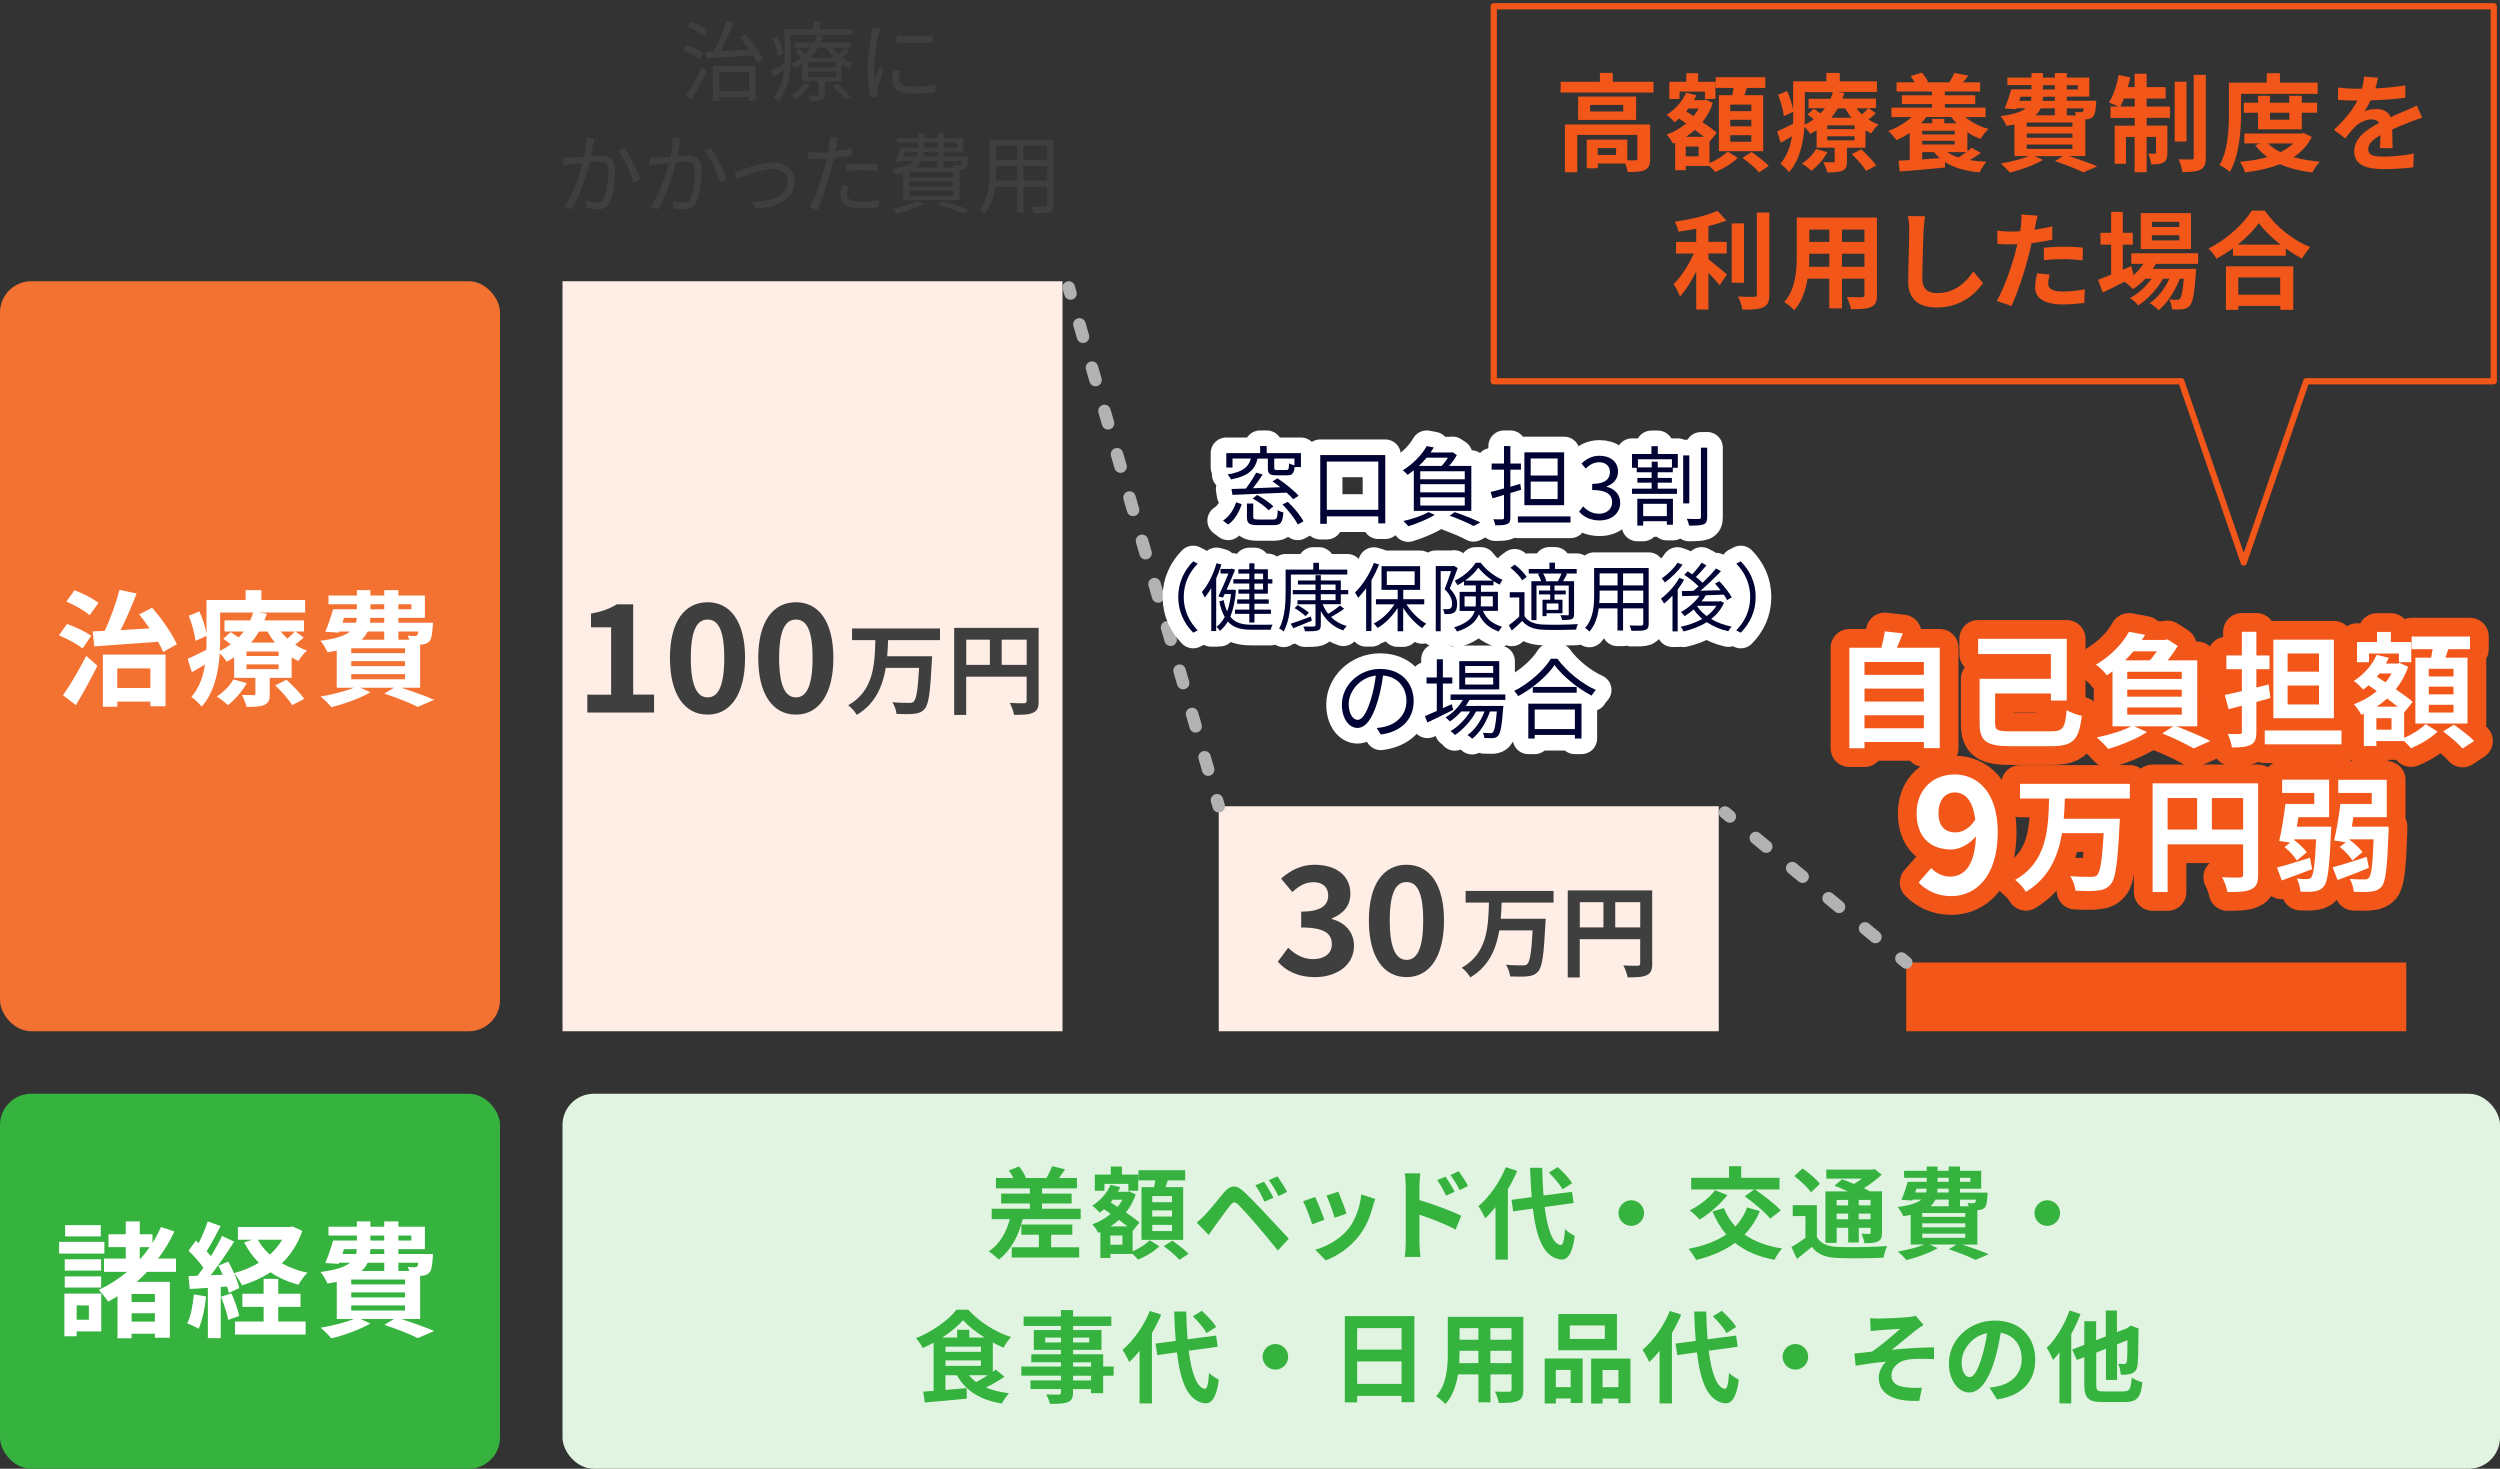 <?xml version="1.0" encoding="UTF-8"?><svg id="_レイヤー_1" xmlns="http://www.w3.org/2000/svg" width="400" height="235" viewBox="0 0 400 235"><rect x="0" y="0" width="400" height="235" fill="#333333" stroke="none"/><defs><style>.cls-1{fill:#ffeee6;}.cls-1,.cls-2,.cls-3,.cls-4,.cls-5,.cls-6,.cls-7,.cls-8{stroke-width:0px;}.cls-2{fill:#3f3f3f;}.cls-9,.cls-10,.cls-11,.cls-12,.cls-13,.cls-14{fill:none;stroke-linecap:round;stroke-linejoin:round;}.cls-9,.cls-11,.cls-12{stroke:#b2b2b2;stroke-width:2px;}.cls-10,.cls-14{stroke:#f25619;}.cls-3{fill:#000333;}.cls-11{stroke-dasharray:0 0 2.06 5.15;}.cls-4{fill:#f25619;}.cls-12{stroke-dasharray:0 0 2.16 5.4;}.cls-13{stroke:#fff;stroke-width:5px;}.cls-5{fill:#fff;}.cls-14{stroke-width:6px;}.cls-6{fill:#e1f4e1;}.cls-7{fill:#36b23f;}.cls-8{fill:#f47231;}</style></defs><rect class="cls-8" y="45" width="80" height="120" rx="5" ry="5"/><rect class="cls-7" y="175" width="80" height="60" rx="5" ry="5"/><path class="cls-5" d="m13.2,103.76c-.78-.68-2.48-1.58-3.78-2.1l1.3-1.82c1.28.44,3.02,1.24,3.88,1.9l-1.4,2.02Zm-3.12,7.48c1.06-1.5,2.54-3.98,3.72-6.3l1.78,1.58c-1.02,2.08-2.26,4.36-3.44,6.3l-2.06-1.58Zm4.26-12.8c-.76-.7-2.42-1.64-3.72-2.18l1.3-1.82c1.32.48,2.98,1.34,3.84,2.02l-1.42,1.98Zm.48,2.58c.58-.02,1.24-.04,1.94-.08.92-1.96,1.84-4.56,2.36-6.56l2.74.58c-.76,1.96-1.68,4.1-2.56,5.86,1.48-.08,3.06-.18,4.64-.28-.54-.78-1.12-1.56-1.68-2.24l2.08-1.06c1.58,1.8,3.22,4.2,3.96,5.84l-2.2,1.24c-.2-.48-.48-1.06-.8-1.64-3.68.28-7.48.54-10.2.74l-.28-2.4Zm1.64,3.72h10.02v8.26h-2.42v-.74h-5.3v.82h-2.3v-8.34Zm2.3,2.2v3.14h5.3v-3.14h-5.3Z"/><path class="cls-5" d="m48.58,102c-.42.42-.9.8-1.36,1.14.6.4,1.24.72,1.9.96-.48.38-1.08,1.16-1.38,1.66-.36-.16-.74-.36-1.08-.58v3.28h-3.5v2.56c0,.98-.18,1.46-.9,1.78-.7.3-1.62.3-2.8.3-.14-.6-.48-1.38-.74-1.9.74.02,1.58.02,1.84.02.22,0,.3-.08.3-.28v-2.48h-3.4v-3.28c-.38.24-.78.48-1.2.7-.22-.4-.68-.96-1.1-1.32-.2,2.92-.88,6.28-2.9,8.5-.32-.44-1.22-1.28-1.64-1.56,1.28-1.46,1.9-3.32,2.18-5.18-.72.42-1.42.84-2.1,1.24l-.68-2.14c.78-.34,1.86-.88,3-1.44.02-.54.02-1.06.02-1.56v-.68l-1.76.8c-.1-1.04-.56-2.72-1.08-4.02l1.7-.7c.52,1.12.96,2.52,1.14,3.54v-5.36h6.26v-1.58h2.52v1.58h7v2h-7.52l1.4.18c-.12.36-.24.72-.4,1.08h6.34v1.78h-1.36l1.3.96Zm-9.1,7.3c-.72,1.32-1.92,2.68-3.02,3.52-.4-.4-1.26-1.08-1.78-1.38,1.08-.68,2.08-1.7,2.66-2.74l2.14.6Zm-4.26-6.88c0,.54-.02,1.12-.04,1.72.64-.32,1.22-.66,1.74-1.04-.4-.32-.82-.64-1.2-.9l1.2-1.06c.38.24.84.56,1.26.86.3-.32.58-.64.82-.96h-3.08v-1.78h4.12c.18-.42.34-.84.46-1.26h-5.28v4.42Zm9.36,1.82h-5.14v.72h5.14v-.72Zm0,2.06h-5.14v.76h5.14v-.76Zm-3.14-5.26c-.36.62-.78,1.22-1.26,1.78h3.82c-.46-.56-.86-1.16-1.2-1.78h-1.36Zm4.4,7.72c.98.9,2.24,2.18,2.82,3.06l-1.92,1c-.5-.86-1.72-2.22-2.7-3.16l1.8-.9Zm-.9-7.72c.3.4.66.78,1.04,1.14.44-.38.9-.82,1.2-1.14h-2.24Z"/><path class="cls-5" d="m64.2,110.04c1.92.62,4.02,1.38,5.28,1.92l-2.64,1.14c-1.18-.6-3.26-1.44-5.34-2.12l1.52-.94h-5.34l1.58.72c-1.66.98-4.2,1.88-6.24,2.38-.38-.46-1.22-1.3-1.72-1.7,1.86-.32,3.9-.82,5.3-1.4h-2.72v-5.94c-.46.1-.94.18-1.48.26-.2-.5-.76-1.4-1.12-1.84,2.48-.32,3.92-.82,4.74-1.48h-1.76l-.06.18-2.16-.14c.44-.98.92-2.42,1.26-3.6h3.8v-.8h-4.54v-1.4h4.54v-.86h2.16v.86h2.22v-.86h2.26v.86h4.24v3.58h-4.24v.78h5.54s-.02.4-.04.62c-.1,1.3-.22,2.02-.56,2.38-.3.3-.74.46-1.16.48-.08,0-.18.02-.3.02v6.9h-3.02Zm-9.42-10.4h2.18c.08-.24.12-.5.12-.78h-2.04l-.26.78Zm10.02,4.08h-8.6v.78h8.6v-.78Zm0,2.06h-8.6v.8h8.6v-.8Zm-8.6,2.9h8.6v-.82h-8.6v.82Zm2.62-7.64c-.22.48-.54.92-.98,1.32h3.64v-1.32h-2.66Zm2.66-2.18h-2.22c-.02.26-.04.52-.06.78h2.28v-.78Zm-2.22-1.38h2.22v-.8h-2.22v.8Zm4.48-.8v.8h2.08v-.8h-2.08Zm0,4.36v1.32h1.74c-.06-.24-.16-.48-.24-.66.46.06.88.08,1.1.06.18,0,.3,0,.42-.14.08-.1.14-.28.18-.58h-3.2Z"/><path class="cls-5" d="m16.7,200.58h-7.24v-1.88h7.24v1.88Zm-.5,12.44h-3.94v.78h-1.96v-6.82h5.9v6.04Zm-.02-9.72h-5.82v-1.82h5.82v1.82Zm-5.82.92h5.82v1.78h-5.82v-1.78Zm5.76-6.4h-5.7v-1.8h5.7v1.8Zm-3.86,11.04v2.3h1.96v-2.3h-1.96Zm11.26-5.36c-.52.56-1.08,1.1-1.64,1.6h5.3v8.94h-2.4v-.64h-3.72v.72h-2.26v-6.72c-.5.3-1,.6-1.5.86-.3-.48-1.06-1.42-1.5-1.9,1.64-.74,3.16-1.72,4.52-2.86h-3.68v-2.12h3.48v-1.84h-2.76v-2.06h2.76v-2.06h2.24v2.06h2.04v1.38c.52-.8.96-1.66,1.36-2.54l2.14.72c-.72,1.56-1.6,3-2.6,4.34h2.86v2.12h-4.64Zm1.26,3.54h-3.72v1.28h3.72v-1.28Zm0,4.42v-1.34h-3.72v1.34h3.72Zm-2.42-10.08h.14c.52-.58,1-1.2,1.44-1.84h-1.58v1.84Z"/><path class="cls-5" d="m32.98,207.44c-.2,1.88-.62,3.88-1.2,5.16-.42-.26-1.3-.68-1.82-.86.58-1.18.9-2.96,1.06-4.64l1.96.34Zm15.38-10.5c-.72,2.12-1.84,3.82-3.26,5.18,1.2.68,2.58,1.2,4.1,1.52-.5.46-1.14,1.36-1.46,1.92-1.68-.46-3.18-1.12-4.46-2-1.36.9-2.9,1.58-4.56,2.1-.26-.54-.8-1.42-1.26-1.92.38.86.7,1.72.82,2.36l-1.68.76c-.06-.3-.14-.64-.26-1.02l-1.02.08v8.18h-2.06v-8.04l-2.9.18-.2-2.06,1.44-.06c.3-.38.62-.82.94-1.28-.58-.86-1.54-1.92-2.36-2.72l1.14-1.62c.14.12.3.26.46.4.56-1.1,1.12-2.42,1.46-3.48l2.06.76c-.72,1.36-1.52,2.9-2.24,4.02.26.28.48.56.68.8.68-1.12,1.32-2.26,1.78-3.24l1.94.9c-1.1,1.74-2.48,3.76-3.74,5.38l1.92-.08c-.22-.5-.46-1-.7-1.44l1.58-.66c.32.56.64,1.2.92,1.84,1.44-.38,2.78-.94,3.98-1.66-.94-.94-1.72-2.02-2.36-3.26l1.28-.42h-2.28v-2.04h8.28l.42-.1,1.6.72Zm-11.32,10c.5,1.14,1.02,2.6,1.24,3.6l-1.76.64c-.18-1-.7-2.54-1.16-3.72l1.68-.52Zm7.48,4.5h4.38v2.08h-11.3v-2.08h4.58v-2.34h-3.4v-2.1h3.4v-2.38h2.34v2.38h3.56v2.1h-3.56v2.34Zm-3.26-13.08c.48.88,1.14,1.68,1.92,2.38.78-.7,1.44-1.5,1.96-2.38h-3.88Z"/><path class="cls-5" d="m64.2,211.04c1.92.62,4.02,1.38,5.28,1.92l-2.64,1.14c-1.18-.6-3.26-1.44-5.34-2.12l1.52-.94h-5.34l1.58.72c-1.66.98-4.2,1.88-6.24,2.38-.38-.46-1.22-1.3-1.72-1.7,1.86-.32,3.9-.82,5.3-1.4h-2.72v-5.94c-.46.1-.94.18-1.48.26-.2-.5-.76-1.4-1.12-1.84,2.48-.32,3.92-.82,4.74-1.48h-1.76l-.06.18-2.16-.14c.44-.98.92-2.42,1.26-3.6h3.8v-.8h-4.54v-1.4h4.54v-.86h2.16v.86h2.22v-.86h2.26v.86h4.24v3.58h-4.24v.78h5.54s-.02.4-.04.62c-.1,1.3-.22,2.02-.56,2.38-.3.3-.74.46-1.16.48-.08,0-.18.02-.3.02v6.9h-3.02Zm-9.42-10.4h2.18c.08-.24.12-.5.12-.78h-2.04l-.26.78Zm10.02,4.08h-8.6v.78h8.6v-.78Zm0,2.06h-8.6v.8h8.6v-.8Zm-8.6,2.9h8.6v-.82h-8.6v.82Zm2.62-7.64c-.22.48-.54.92-.98,1.32h3.64v-1.32h-2.66Zm2.66-2.18h-2.22c-.02.26-.04.52-.06.78h2.28v-.78Zm-2.22-1.38h2.22v-.8h-2.22v.8Zm4.48-.8v.8h2.08v-.8h-2.08Zm0,4.36v1.32h1.74c-.06-.24-.16-.48-.24-.66.46.06.88.08,1.1.06.18,0,.3,0,.42-.14.08-.1.14-.28.18-.58h-3.2Z"/><rect class="cls-1" x="90" y="45" width="80" height="120"/><rect class="cls-6" x="90" y="175" width="310" height="60" rx="5" ry="5"/><path class="cls-2" d="m93.96,111.15h3.82v-10.78h-3.22v-2.19c1.78-.34,3-.79,4.13-1.49h2.62v14.45h3.34v2.86h-10.68v-2.86Z"/><path class="cls-2" d="m107.19,105.27c0-5.86,2.38-8.91,6.02-8.91s6,3.07,6,8.91-2.35,9.07-6,9.07-6.02-3.19-6.02-9.07Zm8.69,0c0-4.8-1.13-6.14-2.66-6.14s-2.69,1.34-2.69,6.14,1.15,6.31,2.69,6.31,2.66-1.49,2.66-6.31Z"/><path class="cls-2" d="m121.32,105.27c0-5.86,2.38-8.91,6.02-8.91s6,3.07,6,8.91-2.35,9.07-6,9.07-6.02-3.19-6.02-9.07Zm8.69,0c0-4.8-1.13-6.14-2.66-6.14s-2.69,1.34-2.69,6.14,1.15,6.31,2.69,6.31,2.66-1.49,2.66-6.31Z"/><path class="cls-2" d="m142.09,102.41c-.03.85-.06,1.73-.14,2.59h7.19s-.02.61-.05.85c-.24,4.91-.51,6.85-1.14,7.56-.48.56-.99.72-1.71.8-.62.08-1.73.06-2.79.02-.05-.54-.32-1.35-.67-1.87,1.1.1,2.19.1,2.67.1.34,0,.54-.03.75-.21.42-.4.67-1.97.85-5.39h-5.33c-.5,2.96-1.65,5.73-4.63,7.52-.29-.51-.88-1.17-1.38-1.54,4.11-2.31,4.24-6.56,4.35-10.42h-3.73v-1.87h14.07v1.87h-8.32Z"/><path class="cls-2" d="m166.19,112.16c0,1.04-.22,1.57-.9,1.87-.64.32-1.6.35-3.03.35-.1-.53-.42-1.41-.69-1.91.91.06,1.95.05,2.27.05.3-.02.42-.11.42-.38v-3.87h-9.67v6.12h-1.92v-13.93h13.51v11.7Zm-11.59-5.78h3.78v-4.03h-3.78v4.03Zm9.67,0v-4.03h-4v4.03h4Z"/><path class="cls-7" d="m172.91,193.4v1.66h-9.27c-.7,2.83-2,5.07-3.83,6.48-.34-.35-1.15-1.02-1.62-1.31,1.68-1.1,2.8-2.95,3.38-5.17h-2.9v-1.66h6.11v-.85h-4.59v-1.57h4.59v-.85h-5.43v-1.65h2.79c-.21-.4-.46-.85-.74-1.2l1.65-.64c.45.53.9,1.28,1.09,1.79l-.11.05h3.39c.34-.54.72-1.35.91-1.89l2.08.5c-.34.51-.67.99-.98,1.39h2.88v1.65h-5.59v.85h4.74v1.57h-4.74v.85h6.16Zm-4.74,6.16h4.5v1.65h-10.79v-1.65h4.34v-2h-2.8v-1.63h8.15v1.63h-3.39v2Z"/><path class="cls-7" d="m181.21,200.21c1.06-.43,2.18-1.17,2.75-1.76l1.54.96c-.83.82-2.24,1.66-3.41,2.13-.21-.26-.56-.61-.88-.91h-3.55v.64h-1.6v-4.15l-.34.14c-.21-.42-.62-1.06-.96-1.36,1.06-.37,2.06-.94,2.95-1.68l-1.06-.74c-.22.19-.45.38-.69.54-.26-.3-.85-.88-1.2-1.1,1.25-.79,2.35-2,2.93-3.35l1.55.38c-.11.26-.22.5-.37.74h1.49l.29-.08,1.07.5c-.37,1.09-.91,2.05-1.58,2.88.86.58,1.65,1.15,2.18,1.6l-1.07,1.33-.03-.03v3.31Zm-4.5-9.69h-1.54v-2.58h2.56v-1.3h1.78v1.3h2.61v2.58h-1.58v-1.1h-3.83v1.1Zm2.88,7.17h-1.94v1.47h1.94v-1.47Zm.8-1.47c-.4-.32-.88-.67-1.36-1.04-.43.38-.88.74-1.34,1.04h2.71Zm-2.34-4.26c-.11.14-.22.27-.34.42l1.1.72c.3-.35.56-.74.78-1.14h-1.55Zm6.61-2.02c.06-.35.13-.74.19-1.09h-2.69v-1.62h7.47v1.62h-2.77c-.13.38-.26.75-.38,1.09h2.83v8.44h-6.67v-8.44h2.02Zm2.87,1.43h-3.17v.98h3.17v-.98Zm0,2.29h-3.17v.98h3.17v-.98Zm0,2.32h-3.17v.99h3.17v-.99Zm.05,2.54c.85.59,2.02,1.47,2.59,2.08l-1.47.97c-.51-.61-1.63-1.55-2.5-2.19l1.38-.87Z"/><path class="cls-7" d="m192.79,194.39c.72-.74,1.97-2.3,3.07-3.62.94-1.12,1.89-1.3,3.14-.13,1.07,1.01,2.3,2.29,3.27,3.33,1.07,1.14,2.71,2.91,3.94,4.22l-1.76,1.89c-1.07-1.33-2.43-2.98-3.38-4.08-.93-1.1-2.35-2.66-2.93-3.25-.51-.51-.85-.48-1.31.1-.62.8-1.76,2.38-2.4,3.25-.37.51-.75,1.07-1.04,1.49l-1.92-1.98c.48-.38.83-.74,1.33-1.22Zm10.96-2.75l-1.44.62c-.46-1.01-.86-1.79-1.46-2.61l1.39-.58c.45.66,1.15,1.82,1.5,2.56Zm2.19-.94l-1.39.67c-.51-1.01-.94-1.74-1.54-2.54l1.38-.62c.46.64,1.18,1.78,1.55,2.5Z"/><path class="cls-7" d="m211.91,195.16l-1.95.74c-.27-.86-1.07-2.99-1.46-3.7l1.92-.69c.4.82,1.17,2.75,1.49,3.65Zm7.75-2.16c-.42,1.62-1.09,3.28-2.18,4.69-1.49,1.92-3.49,3.27-5.36,3.97l-1.68-1.71c1.76-.46,3.99-1.68,5.31-3.35,1.09-1.36,1.86-3.49,2.05-5.49l2.24.72c-.19.51-.29.85-.38,1.17Zm-4.21,1.17l-1.92.67c-.19-.78-.9-2.72-1.3-3.55l1.9-.62c.3.69,1.09,2.77,1.31,3.51Z"/><path class="cls-7" d="m224.91,189.67c0-.58-.05-1.36-.16-1.94h2.5c-.06.56-.14,1.27-.14,1.94v2.34c2.13.64,5.22,1.78,6.69,2.5l-.9,2.22c-1.66-.88-4.07-1.81-5.79-2.38v4.53c0,.45.08,1.57.16,2.23h-2.51c.1-.62.16-1.6.16-2.23v-9.2Zm7.84,1.01l-1.39.62c-.46-1.01-.82-1.65-1.41-2.48l1.34-.56c.45.67,1.09,1.7,1.46,2.42Zm2.14-.93l-1.34.66c-.51-1.01-.9-1.6-1.49-2.4l1.33-.62c.46.64,1.14,1.65,1.5,2.37Z"/><path class="cls-7" d="m242.75,187.34c-.42.98-.91,1.97-1.49,2.95v11.25h-1.98v-8.4c-.54.67-1.09,1.28-1.67,1.79-.18-.45-.72-1.47-1.06-1.94,1.73-1.47,3.41-3.83,4.37-6.24l1.83.59Zm4.39,5.79c.45,3.55,1.3,5.92,2.58,6.08.37.03.56-.77.69-2.55.35.42,1.2.9,1.55,1.09-.4,3.09-1.26,3.82-2.16,3.78-2.71-.26-3.97-3.27-4.54-8.15l-3.15.43-.27-1.84,3.23-.43c-.11-1.44-.21-3.01-.26-4.69h1.94c.03,1.57.1,3.07.21,4.43l4.56-.59.27,1.79-4.64.64Zm2.87-2.83c-.4-.75-1.36-1.87-2.19-2.69l1.42-.88c.85.77,1.84,1.82,2.3,2.58l-1.54.99Z"/><path class="cls-7" d="m263.05,194.09c0,1.12-.93,2.05-2.05,2.05s-2.05-.93-2.05-2.05.93-2.05,2.05-2.05,2.05.93,2.05,2.05Z"/><path class="cls-7" d="m281.58,193.77c-.62,1.47-1.44,2.72-2.45,3.75,1.55,1.1,3.55,1.86,6.02,2.24-.42.43-.98,1.28-1.23,1.81-2.62-.5-4.69-1.39-6.31-2.71-1.73,1.27-3.83,2.14-6.24,2.74-.21-.46-.83-1.36-1.2-1.79,2.4-.46,4.43-1.2,6.03-2.3-.9-1.04-1.62-2.27-2.21-3.68l1.83-.54c.45,1.12,1.06,2.11,1.84,2.96.8-.85,1.44-1.87,1.87-3.06l2.05.59Zm-5.2-2.56c-1.14,1.49-2.93,2.99-4.42,3.92-.37-.4-1.15-1.14-1.6-1.47,1.5-.75,3.12-1.98,4.05-3.22l1.97.77Zm4.31-.9h-10.1v-1.86h6.05v-1.86h1.95v1.86h6.13v1.86h-3.94c1.39.94,3.25,2.35,4.15,3.36l-1.7,1.31c-.8-1.03-2.62-2.51-4.07-3.57l1.52-1.1Z"/><path class="cls-7" d="m290.7,197.93c.62,1.07,1.73,1.52,3.36,1.58,1.9.08,5.7.03,7.89-.14-.22.45-.51,1.33-.59,1.86-1.97.1-5.36.13-7.32.05-1.92-.08-3.19-.54-4.15-1.78-.74.62-1.49,1.25-2.38,1.92l-.88-1.9c.69-.38,1.5-.91,2.24-1.46v-3.49h-2.03v-1.74h3.86v5.11Zm-.94-7.15c-.5-.77-1.7-1.87-2.67-2.61l1.31-1.22c.98.67,2.21,1.7,2.79,2.46l-1.42,1.36Zm4.1,8.08h-1.79v-8.24h3.58c-.72-.34-1.49-.66-2.14-.91l1.23-1.03c.56.21,1.23.46,1.89.75.45-.26.88-.56,1.28-.85h-5.7v-1.44h7.35l.37-.1,1.14.91c-.8.75-1.81,1.52-2.85,2.16.35.18.69.34.96.5h1.94v6.59c0,.77-.14,1.17-.66,1.43-.51.27-1.2.27-2.16.27-.06-.46-.26-1.09-.46-1.49.5.02,1.06.02,1.22.02.19-.02.24-.08.24-.24v-.74h-1.89v2.34h-1.7v-2.34h-1.84v2.4Zm0-6.87v.87h1.84v-.87h-1.84Zm1.84,3.09v-.9h-1.84v.9h1.84Zm3.59-3.09h-1.89v.87h1.89v-.87Zm0,3.09v-.9h-1.89v.9h1.89Z"/><path class="cls-7" d="m313.96,199.13c1.54.5,3.22,1.1,4.23,1.54l-2.11.91c-.94-.48-2.61-1.15-4.27-1.7l1.22-.75h-4.27l1.26.58c-1.33.78-3.36,1.5-4.99,1.9-.3-.37-.98-1.04-1.38-1.36,1.49-.26,3.12-.66,4.24-1.12h-2.18v-4.75c-.37.08-.75.14-1.18.21-.16-.4-.61-1.12-.9-1.47,1.99-.26,3.14-.66,3.79-1.18h-1.41l-.05.14-1.73-.11c.35-.79.74-1.94,1.01-2.88h3.04v-.64h-3.63v-1.12h3.63v-.69h1.73v.69h1.78v-.69h1.81v.69h3.39v2.87h-3.39v.62h4.43s-.02.32-.03.5c-.08,1.04-.18,1.62-.45,1.9-.24.24-.59.37-.93.38-.06,0-.14.02-.24.02v5.52h-2.42Zm-7.54-8.32h1.74c.06-.19.1-.4.1-.62h-1.63l-.21.62Zm8.02,3.27h-6.88v.62h6.88v-.62Zm0,1.65h-6.88v.64h6.88v-.64Zm-6.88,2.32h6.88v-.66h-6.88v.66Zm2.1-6.11c-.18.38-.43.74-.78,1.06h2.91v-1.06h-2.13Zm2.13-1.75h-1.78c-.02.21-.03.42-.05.62h1.83v-.62Zm-1.78-1.1h1.78v-.64h-1.78v.64Zm3.59-.64v.64h1.66v-.64h-1.66Zm0,3.49v1.06h1.39c-.05-.19-.13-.38-.19-.53.37.05.7.06.88.05.14,0,.24,0,.34-.11.06-.08.11-.22.14-.46h-2.56Z"/><path class="cls-7" d="m329.61,194.09c0,1.12-.93,2.05-2.05,2.05s-2.05-.93-2.05-2.05.93-2.05,2.05-2.05,2.05.93,2.05,2.05Z"/><path class="cls-7" d="m160.72,220.28c-.91.61-1.98,1.23-2.98,1.73,1.06.43,2.29.74,3.71.9-.38.4-.9,1.15-1.14,1.66-3.49-.58-5.79-2.02-7.2-4.53h-1.84v2.35l3.39-.29.03,1.68c-2.37.24-4.88.46-6.72.62l-.26-1.74c.5-.03,1.06-.08,1.67-.13v-7.7c-.56.3-1.15.59-1.73.85-.24-.45-.72-1.19-1.1-1.57,2.62-1.04,5.22-2.9,6.48-4.55h1.9c1.79,1.98,4.34,3.57,6.83,4.37-.45.46-.88,1.13-1.2,1.7-.56-.24-1.14-.53-1.71-.83v4.69c.18-.11.34-.24.48-.35l1.38,1.14Zm-3.2-6.28c-1.36-.85-2.61-1.84-3.44-2.77-.78.91-1.97,1.89-3.31,2.77h2.37v-1.23h1.95v1.23h2.43Zm-6.24,2.3h5.67v-.83h-5.67v.83Zm0,2.24h5.67v-.88h-5.67v.88Zm3.76,1.49c.32.42.71.77,1.15,1.1.59-.32,1.26-.7,1.87-1.1h-3.03Z"/><path class="cls-7" d="m178.17,220.12h-1.67v2.79h-1.94v-.66h-2.88v.5c0,.95-.22,1.33-.85,1.6-.61.24-1.47.27-2.83.27-.1-.45-.38-1.11-.62-1.51.77.03,1.71.03,1.97.03.3-.02.4-.11.4-.4v-.5h-4.87v-1.38h4.87v-.75h-6.34v-1.46h6.34v-.69h-4.74v-1.28h4.74v-.7h-4.34v-3.17h4.34v-.66h-5.97v-1.5h5.97v-1.04h1.94v1.04h6.12v1.5h-6.12v.66h4.55v3.17h-4.55v.7h4.82v1.97h1.67v1.46Zm-8.42-5.33v-.77h-2.51v.77h2.51Zm1.94-.77v.77h2.59v-.77h-2.59Zm0,4.64h2.88v-.69h-2.88v.69Zm2.88,1.46h-2.88v.75h2.88v-.75Z"/><path class="cls-7" d="m185.8,210.34c-.42.98-.91,1.97-1.49,2.95v11.25h-1.98v-8.4c-.54.67-1.09,1.28-1.67,1.79-.18-.45-.72-1.47-1.06-1.94,1.73-1.47,3.41-3.83,4.37-6.24l1.83.59Zm4.39,5.79c.45,3.55,1.3,5.92,2.58,6.08.37.03.56-.77.69-2.55.35.42,1.2.9,1.55,1.09-.4,3.09-1.26,3.82-2.16,3.78-2.71-.26-3.97-3.27-4.54-8.15l-3.15.43-.27-1.84,3.23-.43c-.11-1.44-.21-3.01-.26-4.69h1.94c.03,1.57.1,3.07.21,4.43l4.56-.59.27,1.79-4.64.64Zm2.87-2.83c-.4-.75-1.36-1.87-2.19-2.69l1.42-.88c.85.77,1.84,1.82,2.3,2.58l-1.54.99Z"/><path class="cls-7" d="m206.11,217.09c0,1.12-.93,2.05-2.05,2.05s-2.05-.93-2.05-2.05.93-2.05,2.05-2.05,2.05.93,2.05,2.05Z"/><path class="cls-7" d="m226.3,210.58v13.77h-2.05v-1.01h-7.11v1.04h-1.97v-13.8h11.12Zm-9.16,1.92v3.44h7.11v-3.44h-7.11Zm7.11,8.92v-3.59h-7.11v3.59h7.11Z"/><path class="cls-7" d="m243.73,222.31c0,1.02-.22,1.54-.86,1.82-.66.32-1.63.35-3.07.34-.06-.51-.37-1.33-.61-1.82.9.05,1.95.03,2.24.03.3,0,.42-.1.42-.38v-2.4h-3.38v4.47h-1.92v-4.47h-3.27c-.29,1.75-.86,3.51-2.02,4.75-.3-.35-1.07-1.01-1.5-1.23,1.75-1.92,1.89-4.77,1.89-7.01v-5.71h12.08v11.62Zm-7.19-4.21v-1.97h-3.01v.29c0,.51-.02,1.09-.05,1.68h3.06Zm-3.01-5.6v1.86h3.01v-1.86h-3.01Zm8.31,0h-3.38v1.86h3.38v-1.86Zm0,5.6v-1.97h-3.38v1.97h3.38Z"/><path class="cls-7" d="m247.14,217.36h6.08v7.12h-1.9v-.72h-2.38v.8h-1.79v-7.2Zm1.79,1.83v2.75h2.38v-2.75h-2.38Zm9.78-3.15h-9.38v-5.79h9.38v5.79Zm-1.94-3.97h-5.6v2.16h5.6v-2.16Zm4.1,5.3v7.14h-1.92v-.74h-2.54v.8h-1.83v-7.2h6.29Zm-1.92,4.58v-2.75h-2.54v2.75h2.54Z"/><path class="cls-7" d="m269,210.34c-.42.98-.91,1.97-1.49,2.95v11.25h-1.98v-8.4c-.54.67-1.09,1.28-1.67,1.79-.18-.45-.72-1.47-1.06-1.94,1.73-1.47,3.41-3.83,4.37-6.24l1.83.59Zm4.39,5.79c.45,3.55,1.3,5.92,2.58,6.08.37.03.56-.77.69-2.55.35.42,1.2.9,1.55,1.09-.4,3.09-1.26,3.82-2.16,3.78-2.71-.26-3.97-3.27-4.54-8.15l-3.15.43-.27-1.84,3.23-.43c-.11-1.44-.21-3.01-.26-4.69h1.94c.03,1.57.1,3.07.21,4.43l4.56-.59.27,1.79-4.64.64Zm2.87-2.83c-.4-.75-1.36-1.87-2.19-2.69l1.42-.88c.85.77,1.84,1.82,2.3,2.58l-1.54.99Z"/><path class="cls-7" d="m289.31,217.09c0,1.12-.93,2.05-2.05,2.05s-2.05-.93-2.05-2.05.93-2.05,2.05-2.05,2.05.93,2.05,2.05Z"/><path class="cls-7" d="m300.73,210.97c.69,0,3.7-.14,4.67-.24.51-.06.88-.13,1.1-.21l1.26,1.47c-.34.22-.93.61-1.26.88-1.14.91-2.71,2.24-3.81,3.09,2.14-.21,4.8-.38,6.75-.38v1.89c-1.54-.08-3.14-.1-4.11.05-1.47.19-2.69,1.23-2.69,2.54s.99,1.76,2.42,1.92c.9.1,1.84.1,2.45.05l-.43,2.1c-4.1.18-6.48-1.06-6.48-3.73,0-.97.56-1.97,1.17-2.53-1.47.13-3.27.37-4.87.64l-.19-1.94c.85-.08,1.97-.22,2.82-.32,1.42-.93,3.51-2.75,4.5-3.63-.66.05-2.62.14-3.28.21-.4.03-.93.08-1.44.14l-.1-2.05c.51.03.98.05,1.52.05Z"/><path class="cls-7" d="m319.53,223.92l-1.2-1.9c.61-.06,1.06-.16,1.49-.26,2.05-.48,3.65-1.95,3.65-4.29,0-2.21-1.2-3.86-3.36-4.23-.22,1.36-.5,2.83-.96,4.34-.96,3.23-2.34,5.22-4.08,5.22s-3.25-1.95-3.25-4.66c0-3.7,3.2-6.85,7.35-6.85s6.47,2.75,6.47,6.24-2.07,5.76-6.1,6.38Zm-4.4-3.58c.67,0,1.3-1.01,1.95-3.17.37-1.18.67-2.54.85-3.87-2.64.54-4.07,2.88-4.07,4.64,0,1.62.64,2.4,1.26,2.4Z"/><path class="cls-7" d="m332.89,210.24c-.42,1.07-.93,2.18-1.49,3.22v11.08h-1.89v-8.15c-.34.45-.67.85-1.01,1.2-.18-.43-.7-1.47-1.02-1.92,1.46-1.44,2.85-3.71,3.65-6l1.76.58Zm6.93,12.37c.94,0,1.1-.38,1.26-2.19.42.29,1.18.61,1.7.74-.24,2.37-.8,3.17-2.82,3.17h-3.54c-2.29,0-2.93-.62-2.93-2.82v-4.37l-1.2.46-.74-1.68,1.94-.75v-3.78h1.89v3.04l1.55-.61v-4.14h1.78v3.46l1.6-.62.61-.43,1.3.5-.06.29c-.02,2.79-.05,4.71-.14,5.41-.08.8-.37,1.22-.91,1.44-.46.22-1.23.24-1.79.22-.03-.53-.19-1.33-.42-1.74.35.02.8.03.98.03.22,0,.34-.06.42-.38.05-.27.08-1.33.1-3.43l-1.67.66v5.7h-1.78v-4.99l-1.55.61v5.12c0,.96.16,1.1,1.2,1.1h3.23Z"/><path class="cls-2" d="m111.95,9.42c-.58-.45-1.75-1.05-2.7-1.4l.57-.8c.92.31,2.12.85,2.73,1.3l-.6.9Zm-2.24,5.84c.76-1.08,1.82-2.9,2.62-4.48l.77.67c-.73,1.47-1.7,3.21-2.51,4.51l-.88-.7Zm2.93-9.48c-.56-.5-1.68-1.16-2.63-1.54l.57-.78c.94.35,2.09.96,2.68,1.47l-.62.85Zm6.58-.29c1.13,1.22,2.37,2.88,2.93,3.99l-.95.53c-.15-.34-.38-.73-.64-1.13-2.75.17-5.58.31-7.52.42l-.13-1.02,1.33-.06c.7-1.39,1.5-3.39,1.92-4.88l1.19.29c-.57,1.46-1.32,3.21-1.99,4.54,1.39-.07,2.98-.14,4.58-.22-.5-.7-1.08-1.42-1.61-2.02l.9-.45Zm-5.14,5.07h6.79v5.56h-1.04v-.57h-4.75v.62h-1.01v-5.6Zm1.01.97v3.07h4.75v-3.07h-4.75Z"/><path class="cls-2" d="m126.51,5.55v3.59c0,2.13-.28,5.1-1.99,7.02-.15-.2-.52-.56-.73-.7,1.08-1.21,1.5-2.76,1.65-4.26-.57.35-1.15.69-1.7.99l-.34-.92c.55-.25,1.29-.64,2.1-1.08.01-.36.01-.71.01-1.05v-4.48h4.57v-1.29h1.08v1.29h5.16v.9h-9.82Zm-2.03,3.35c-.1-.71-.45-1.86-.87-2.74l.78-.31c.42.87.83,1.97.92,2.68l-.84.38Zm11.42-.69c-.35.35-.78.71-1.16.99.55.41,1.13.73,1.72.95-.2.18-.48.5-.62.74-.39-.18-.8-.41-1.18-.66v2.77h-2.68v2.13c0,.49-.1.73-.48.87-.39.14-.97.14-1.88.14-.04-.25-.2-.6-.34-.85.69.03,1.28.01,1.46,0,.2,0,.22-.03.22-.18v-2.1h-2.61v-2.76c-.36.25-.76.49-1.19.7-.14-.24-.42-.55-.64-.69.66-.31,1.25-.67,1.75-1.08-.32-.29-.73-.63-1.09-.87l.56-.49c.36.24.78.56,1.12.86.35-.34.66-.69.91-1.05h-2.65v-.83h3.17c.21-.41.38-.81.49-1.21l.97.13c-.11.36-.25.73-.42,1.08h4.82v.83h-3c.29.39.63.77,1.02,1.12.38-.32.81-.73,1.06-1.01l.64.46Zm-6.3,5.38c-.56.88-1.46,1.75-2.28,2.33-.15-.18-.53-.49-.77-.62.83-.5,1.64-1.23,2.1-1.97l.95.27Zm4.13-3.67h-4.45v.87h4.45v-.87Zm0,1.53h-4.45v.88h4.45v-.88Zm-.27-2.21c-.49-.49-.92-1.04-1.26-1.6h-1.32c-.34.56-.76,1.09-1.27,1.6h3.85Zm.43,4.1c.78.62,1.72,1.53,2.17,2.14l-.81.48c-.41-.63-1.34-1.55-2.13-2.21l.77-.41Z"/><path class="cls-2" d="m140.54,5.49c-.27,1.29-.7,3.79-.7,5.36,0,.69.04,1.28.13,1.96.24-.63.57-1.47.81-2.04l.59.45c-.36.99-.87,2.48-.99,3.14-.04.21-.08.48-.07.63.01.15.03.35.04.49l-1.01.07c-.28-.99-.52-2.61-.52-4.5,0-2.06.46-4.46.63-5.62.06-.32.1-.69.1-.99l1.25.11c-.07.24-.2.69-.25.94Zm3.26,7.13c0,.64.46,1.26,2.37,1.26,1.26,0,2.34-.11,3.47-.36l.03,1.18c-.88.17-2.06.29-3.5.29-2.35,0-3.4-.79-3.4-2.1,0-.48.08-.97.24-1.65l1.01.1c-.14.52-.21.91-.21,1.29Zm5.42-7v1.13c-1.5.17-4.22.17-5.76,0v-1.12c1.53.25,4.36.2,5.76-.01Z"/><path class="cls-2" d="m94.91,22.98c-.08.41-.21,1.23-.36,2,.66-.06,1.25-.1,1.58-.1,1.25,0,2.27.48,2.27,2.37,0,1.67-.22,3.89-.81,5.06-.45.94-1.13,1.18-2.04,1.18-.53,0-1.21-.1-1.65-.21l-.18-1.16c.59.18,1.33.28,1.72.28.52,0,.94-.11,1.22-.71.45-.95.67-2.77.67-4.29,0-1.29-.6-1.53-1.48-1.53-.34,0-.9.04-1.51.1-.52,2.02-1.47,5.18-2.94,7.55l-1.15-.45c1.43-1.92,2.48-5.11,2.96-6.99-.74.07-1.42.15-1.78.2-.32.04-.9.11-1.26.17l-.11-1.22c.43.03.8.01,1.25,0,.46-.01,1.29-.08,2.13-.15.22-1.01.36-2.1.36-3.05l1.3.14c-.06.25-.11.56-.17.83Zm7.55,5.67l-1.09.52c-.41-1.44-1.5-3.91-2.49-5.07l1.02-.46c.87,1.13,2.09,3.71,2.56,5.02Z"/><path class="cls-2" d="m108.75,22.98c-.08.41-.21,1.23-.36,2,.66-.06,1.25-.1,1.58-.1,1.25,0,2.27.48,2.27,2.37,0,1.67-.22,3.89-.81,5.06-.45.94-1.13,1.18-2.04,1.18-.53,0-1.21-.1-1.65-.21l-.18-1.16c.59.18,1.33.28,1.72.28.52,0,.94-.11,1.22-.71.45-.95.67-2.77.67-4.29,0-1.29-.6-1.53-1.48-1.53-.34,0-.9.04-1.51.1-.52,2.02-1.47,5.18-2.94,7.55l-1.15-.45c1.43-1.92,2.48-5.11,2.96-6.99-.74.07-1.42.15-1.78.2-.32.04-.9.11-1.26.17l-.11-1.22c.43.03.8.01,1.25,0,.46-.01,1.29-.08,2.13-.15.22-1.01.36-2.1.36-3.05l1.3.14c-.06.25-.11.56-.17.83Zm7.55,5.67l-1.09.52c-.41-1.44-1.5-3.91-2.49-5.07l1.02-.46c.87,1.13,2.09,3.71,2.56,5.02Z"/><path class="cls-2" d="m118.8,27.14c.99-.31,3.29-1.15,4.94-1.15,1.99,0,3.42,1.19,3.42,3.11,0,2.69-2.59,4.06-6.37,4.3l-.45-1.08c3.03-.1,5.69-.97,5.69-3.25,0-1.18-.94-2.07-2.37-2.07-1.74,0-4.8,1.29-5.7,1.64l-.48-1.15c.42-.08.87-.21,1.32-.35Z"/><path class="cls-2" d="m133.85,23.18c-.06.29-.13.66-.21,1.04.91-.11,1.83-.28,2.69-.5v1.11c-.91.21-1.93.36-2.91.48-.13.62-.28,1.26-.45,1.88-.5,1.99-1.46,4.88-2.19,6.41l-1.23-.42c.84-1.44,1.83-4.29,2.35-6.26.13-.46.25-.99.36-1.5-.46.03-.9.04-1.29.04-.62,0-1.12-.03-1.62-.06l-.04-1.09c.67.09,1.18.1,1.68.1.46,0,.97-.03,1.51-.07.1-.49.17-.94.21-1.22.06-.39.07-.87.04-1.16l1.34.11c-.08.31-.2.84-.25,1.12Zm1.67,7.82c0,.66.36,1.3,2.37,1.3.91,0,1.88-.1,2.73-.28l-.04,1.13c-.76.11-1.68.2-2.7.2-2.21,0-3.42-.67-3.42-2.06,0-.54.1-1.06.21-1.65l1.05.1c-.13.46-.2.9-.2,1.26Zm2.47-4.79c.83,0,1.67.04,2.42.12l-.03,1.06c-.71-.1-1.54-.17-2.35-.17-.88,0-1.74.04-2.61.14v-1.04c.74-.07,1.67-.12,2.56-.12Z"/><path class="cls-2" d="m147.78,32.63c-1.15.63-2.91,1.22-4.31,1.55-.17-.2-.52-.59-.76-.77,1.44-.27,3.12-.71,4.13-1.2l.94.42Zm-3.29-4.99c-.38.1-.78.2-1.25.29-.1-.22-.31-.62-.49-.8,1.85-.35,2.89-.81,3.46-1.39h-1.9l-.07.18-.97-.06c.29-.63.59-1.51.83-2.26h2.79v-.8h-3.42v-.69h3.42v-.77h.95v.77h2.16v-.77h.98v.77h3.11v2.17h-3.11v.76h4.01s-.01.21-.03.34c-.1.86-.18,1.26-.41,1.48-.17.17-.39.24-.67.25h-.34v4.93h-9.05v-4.43Zm.08-2.58h2.1c.11-.24.17-.49.18-.76h-2.02l-.27.76Zm7.93,2.44h-7v.87h7v-.87Zm0,1.51h-7v.86h7v-.86Zm0,1.51h-7v.87h7v-.87Zm-1.53-4.78v1.05h-.98v-1.05h-2.56c-.21.39-.55.76-1.05,1.08h6.22c-.04-.14-.1-.29-.15-.41.43.03.83.04.97.04.17,0,.25-.01.34-.07.07-.08.13-.28.18-.64h-2.96Zm-.98-1.44h-2.17c-.01.27-.06.52-.11.76h2.28v-.76Zm-2.16-.69h2.16v-.8h-2.16v.8Zm3.04,8.59c1.54.42,3.22.99,4.26,1.4l-1.11.54c-.9-.4-2.42-.94-3.99-1.4l.84-.54Zm.1-9.39v.8h2.17v-.8h-2.17Z"/><path class="cls-2" d="m168.57,32.74c0,.67-.18.98-.63,1.16-.48.17-1.29.18-2.61.17-.04-.28-.21-.73-.35-1.01.98.04,1.93.03,2.18.03.28-.01.38-.1.38-.36v-2.84h-3.77v4.13h-1.04v-4.13h-3.5c-.21,1.55-.69,3.15-1.75,4.34-.15-.21-.57-.56-.8-.69,1.54-1.74,1.68-4.2,1.68-6.15v-5.04h10.2v10.39Zm-5.83-3.85v-2.33h-3.35v.83c0,.46-.01.98-.06,1.5h3.4Zm-3.35-5.55v2.24h3.35v-2.24h-3.35Zm8.15,0h-3.77v2.24h3.77v-2.24Zm0,5.55v-2.33h-3.77v2.33h3.77Z"/><rect class="cls-1" x="195" y="129" width="80" height="36"/><path class="cls-2" d="m204.45,153.87l1.66-2.23c1.06,1.03,2.35,1.82,3.96,1.82,1.8,0,3.02-.86,3.02-2.35,0-1.68-1.03-2.71-4.9-2.71v-2.54c3.26,0,4.32-1.08,4.32-2.57,0-1.34-.86-2.14-2.38-2.14-1.27,0-2.3.6-3.36,1.58l-1.8-2.16c1.54-1.34,3.24-2.21,5.33-2.21,3.43,0,5.76,1.68,5.76,4.66,0,1.87-1.1,3.17-2.95,3.91v.12c1.99.53,3.53,1.99,3.53,4.27,0,3.17-2.86,5.02-6.24,5.02-2.81,0-4.71-1.06-5.95-2.47Z"/><path class="cls-2" d="m219.02,147.27c0-5.86,2.38-8.91,6.02-8.91s6,3.07,6,8.91-2.35,9.07-6,9.07-6.02-3.19-6.02-9.07Zm8.69,0c0-4.8-1.13-6.14-2.66-6.14s-2.69,1.34-2.69,6.14,1.15,6.31,2.69,6.31,2.66-1.49,2.66-6.31Z"/><path class="cls-2" d="m240.26,144.41c-.03.85-.06,1.73-.14,2.59h7.19s-.02.61-.05.85c-.24,4.91-.51,6.85-1.14,7.56-.48.56-.99.72-1.71.8-.62.08-1.73.06-2.79.02-.05-.54-.32-1.34-.67-1.87,1.1.1,2.19.1,2.67.1.34,0,.54-.03.75-.21.42-.4.67-1.97.85-5.39h-5.33c-.5,2.96-1.65,5.73-4.63,7.52-.29-.51-.88-1.17-1.38-1.54,4.11-2.31,4.24-6.56,4.35-10.42h-3.73v-1.87h14.07v1.87h-8.32Z"/><path class="cls-2" d="m264.36,154.16c0,1.04-.22,1.57-.9,1.87-.64.32-1.6.35-3.03.35-.1-.53-.42-1.41-.69-1.91.91.06,1.95.05,2.27.05.3-.02.42-.11.42-.38v-3.87h-9.67v6.12h-1.92v-13.93h13.51v11.7Zm-11.59-5.78h3.78v-4.03h-3.78v4.03Zm9.67,0v-4.03h-4v4.03h4Z"/><rect class="cls-4" x="305" y="154" width="80" height="11"/><path class="cls-4" d="m264.56,13.09v1.72h-14.86v-1.72h6.29v-1.43h2.06v1.43h6.51Zm-.54,12.32c0,.94-.19,1.48-.85,1.79-.63.31-1.53.32-2.75.32-.05-.39-.2-.92-.39-1.36h-4.38v.76h-1.77v-4.57h6.49v3.3c.58.02,1.1.02,1.29,0,.26-.02.32-.07.32-.27v-3.79h-9.62v5.97h-1.97v-7.65h13.63v5.51Zm-2.24-9.96v3.74h-9.28v-3.74h9.28Zm-2.06,1.34h-5.3v1.04h5.3v-1.04Zm-1.14,6.9h-2.94v1.11h2.94v-1.11Z"/><path class="cls-4" d="m273.5,26.11c1.12-.46,2.31-1.24,2.92-1.87l1.63,1.02c-.88.87-2.38,1.77-3.62,2.26-.22-.27-.59-.65-.93-.97h-3.77v.68h-1.7v-4.4l-.36.15c-.22-.44-.66-1.12-1.02-1.44,1.12-.39,2.19-1,3.13-1.79l-1.12-.78c-.24.2-.48.41-.73.58-.27-.32-.9-.93-1.27-1.17,1.33-.83,2.5-2.12,3.11-3.55l1.65.41c-.12.27-.24.53-.39.78h1.58l.31-.08,1.14.53c-.39,1.16-.97,2.18-1.68,3.06.92.61,1.75,1.22,2.31,1.7l-1.14,1.41-.03-.03v3.52Zm-4.78-10.28h-1.63v-2.74h2.72v-1.38h1.89v1.38h2.77v2.74h-1.68v-1.17h-4.06v1.17Zm3.06,7.62h-2.06v1.56h2.06v-1.56Zm.85-1.56c-.42-.34-.93-.71-1.45-1.11-.46.41-.93.78-1.43,1.11h2.87Zm-2.48-4.52c-.12.15-.24.29-.36.44l1.17.76c.32-.37.59-.78.83-1.21h-1.65Zm7.02-2.14c.07-.37.14-.78.2-1.16h-2.86v-1.72h7.94v1.72h-2.94c-.14.41-.27.8-.41,1.16h3.01v8.96h-7.09v-8.96h2.14Zm3.04,1.51h-3.37v1.04h3.37v-1.04Zm0,2.43h-3.37v1.04h3.37v-1.04Zm0,2.46h-3.37v1.05h3.37v-1.05Zm.05,2.7c.9.63,2.14,1.56,2.75,2.21l-1.56,1.04c-.54-.65-1.73-1.65-2.65-2.33l1.46-.92Z"/><path class="cls-4" d="m300.12,18.14c-.36.36-.76.68-1.16.97.51.34,1.05.61,1.61.82-.41.32-.92.99-1.17,1.41-.31-.14-.63-.31-.92-.49v2.79h-2.97v2.18c0,.83-.15,1.24-.76,1.51-.59.25-1.38.25-2.38.25-.12-.51-.41-1.17-.63-1.62.63.02,1.34.02,1.56.02.19,0,.25-.07.25-.24v-2.11h-2.89v-2.79c-.32.2-.66.41-1.02.59-.19-.34-.58-.82-.93-1.12-.17,2.48-.75,5.34-2.46,7.22-.27-.37-1.04-1.09-1.39-1.33,1.09-1.24,1.62-2.82,1.85-4.4-.61.36-1.21.71-1.79,1.05l-.58-1.82c.66-.29,1.58-.75,2.55-1.22.02-.46.02-.9.02-1.33v-.58l-1.5.68c-.08-.88-.48-2.31-.92-3.42l1.44-.6c.44.95.82,2.14.97,3.01v-4.56h5.32v-1.34h2.14v1.34h5.95v1.7h-6.39l1.19.15c-.1.31-.2.61-.34.92h5.39v1.51h-1.16l1.1.82Zm-7.73,6.21c-.61,1.12-1.63,2.28-2.57,2.99-.34-.34-1.07-.92-1.51-1.17.92-.58,1.77-1.45,2.26-2.33l1.82.51Zm-3.62-5.85c0,.46-.02.95-.03,1.46.54-.27,1.04-.56,1.48-.88-.34-.27-.7-.54-1.02-.77l1.02-.9c.32.2.71.48,1.07.73.25-.27.49-.54.7-.82h-2.62v-1.51h3.5c.15-.36.29-.71.39-1.07h-4.49v3.76Zm7.96,1.55h-4.37v.61h4.37v-.61Zm0,1.75h-4.37v.65h4.37v-.65Zm-2.67-4.47c-.31.53-.66,1.04-1.07,1.51h3.25c-.39-.48-.73-.99-1.02-1.51h-1.16Zm3.74,6.56c.83.76,1.9,1.85,2.4,2.6l-1.63.85c-.42-.73-1.46-1.89-2.29-2.69l1.53-.76Zm-.77-6.56c.25.34.56.66.88.97.37-.32.77-.7,1.02-.97h-1.9Z"/><path class="cls-4" d="m314.45,18.72c.99.85,2.31,1.55,3.72,1.9-.42.39-.99,1.1-1.28,1.6-.73-.25-1.44-.61-2.11-1.05v3.03c.25-.2.49-.39.68-.56l1.48.83c-.56.41-1.19.8-1.78,1.14.82.14,1.72.22,2.67.27-.37.41-.85,1.17-1.11,1.7-2.28-.22-4.11-.73-5.52-1.65v.88c-2.57.24-5.25.48-7.24.63l-.2-1.73c.53-.02,1.12-.05,1.79-.1v-4.35c-.66.46-1.38.83-2.09,1.16-.29-.39-.95-1.12-1.36-1.46,1.43-.53,2.77-1.29,3.74-2.23h-3.21v-1.5h6.48v-.58h-4.81v-1.41h4.81v-.59h-5.66v-1.48h2.89c-.19-.34-.41-.7-.63-.99l1.77-.56c.41.41.82,1.04,1,1.48l-.19.07h3.69l-.07-.02c.29-.44.63-1.07.8-1.48l2.24.43c-.31.41-.61.76-.9,1.07h2.77v1.48h-5.64v.59h4.86v1.41h-4.86v.58h6.51v1.5h-3.23Zm-6.24,0c-.24.36-.53.68-.83,1h1.78v-.7h1.92v.7h1.96c-.31-.32-.58-.65-.83-1h-3.99Zm4.54,2.21h-5.2v.58h5.2v-.58Zm0,2.18v-.58h-5.2v.58h5.2Zm-2.4,2.18c-.34-.29-.63-.59-.9-.95h-1.9v1.16l2.8-.2Zm1.22-.95c.49.36,1.1.63,1.79.85.42-.25.85-.56,1.24-.85h-3.03Z"/><path class="cls-4" d="m331.08,24.98c1.63.53,3.42,1.17,4.49,1.63l-2.24.97c-1-.51-2.77-1.22-4.54-1.8l1.29-.8h-4.54l1.34.61c-1.41.83-3.57,1.6-5.3,2.02-.32-.39-1.04-1.11-1.46-1.45,1.58-.27,3.31-.7,4.5-1.19h-2.31v-5.05c-.39.08-.8.15-1.26.22-.17-.42-.65-1.19-.95-1.56,2.11-.27,3.33-.7,4.03-1.26h-1.5l-.05.15-1.84-.12c.37-.83.78-2.06,1.07-3.06h3.23v-.68h-3.86v-1.19h3.86v-.73h1.84v.73h1.89v-.73h1.92v.73h3.6v3.04h-3.6v.66h4.71s-.02.34-.03.53c-.08,1.1-.19,1.72-.48,2.02-.25.25-.63.39-.99.41-.07,0-.15.02-.25.02v5.87h-2.57Zm-8.01-8.84h1.85c.07-.2.1-.42.1-.66h-1.73l-.22.66Zm8.52,3.47h-7.31v.66h7.31v-.66Zm0,1.75h-7.31v.68h7.31v-.68Zm-7.31,2.46h7.31v-.7h-7.31v.7Zm2.23-6.49c-.19.41-.46.78-.83,1.12h3.09v-1.12h-2.26Zm2.26-1.85h-1.89c-.02.22-.03.44-.05.66h1.94v-.66Zm-1.89-1.17h1.89v-.68h-1.89v.68Zm3.81-.68v.68h1.77v-.68h-1.77Zm0,3.71v1.12h1.48c-.05-.2-.14-.41-.2-.56.39.05.75.07.94.05.15,0,.25,0,.36-.12.07-.08.12-.24.15-.49h-2.72Z"/><path class="cls-4" d="m343.47,17.04h3.72v1.82h-3.72v1.24h3.31v4.33c0,.78-.12,1.26-.61,1.55-.48.29-1.12.32-1.97.31-.05-.51-.27-1.22-.49-1.72.48.03.9.03,1.05.02.15,0,.2-.03.2-.2v-2.48h-1.5v5.64h-1.92v-5.64h-1.39v4.3h-1.8v-6.1h3.2v-1.24h-3.86v-1.82h1.27c-.44-.22-1.14-.51-1.53-.65.7-1.07,1.26-2.79,1.56-4.4l1.85.39c-.1.53-.24,1.04-.39,1.55h1.09v-2.14h1.92v2.14h3.04v1.83h-3.04v1.28Zm-1.92,0v-1.28h-1.72c-.19.48-.39.9-.58,1.28h2.29Zm8.29,5.61h-1.89v-9.57h1.89v9.57Zm3.09-10.67v13.19c0,1.09-.22,1.63-.83,1.97-.63.32-1.62.39-2.92.39-.07-.56-.34-1.45-.59-2.04.87.03,1.75.03,2.04.03.27-.02.37-.08.37-.37v-13.17h1.94Z"/><path class="cls-4" d="m358.57,17.97c0,2.75-.25,6.92-1.8,9.54-.34-.34-1.19-.9-1.65-1.1,1.41-2.41,1.51-5.95,1.51-8.43v-4.76h6.05v-1.51h2.11v1.51h6.03v1.8h-12.26v2.96Zm11.32,3.94c-.68,1.36-1.68,2.41-2.91,3.23,1.24.36,2.65.59,4.18.73-.41.42-.93,1.21-1.19,1.73-1.96-.24-3.69-.68-5.17-1.34-1.67.66-3.57,1.07-5.59,1.33-.15-.51-.51-1.27-.82-1.7,1.56-.14,3.06-.37,4.4-.77-.75-.53-1.41-1.16-1.96-1.89l.8-.29h-2.53v-1.58h9.16l.36-.08,1.26.63Zm-8.6-1.22v-2.65h-2.29v-1.6h2.29v-1.12h1.9v1.12h3.09v-1.12h2.01v1.12h2.45v1.6h-2.45v2.65h-7Zm1.6,2.26c.51.54,1.19,1,1.99,1.39.78-.37,1.48-.85,2.04-1.39h-4.03Zm.31-4.91v1.12h3.09v-1.12h-3.09Z"/><path class="cls-4" d="m380.05,14.15c1.62-.08,3.31-.24,4.81-.49l-.02,1.97c-1.62.24-3.71.37-5.54.42-.29.63-.63,1.24-.97,1.73.44-.2,1.36-.34,1.92-.34,1.04,0,1.89.44,2.26,1.31.88-.41,1.6-.7,2.29-1,.66-.29,1.26-.56,1.89-.88l.85,1.97c-.54.15-1.44.49-2.02.71-.76.31-1.73.68-2.77,1.16.02.95.05,2.21.07,2.99h-2.04c.05-.51.07-1.33.09-2.07-1.28.73-1.96,1.39-1.96,2.24,0,.94.8,1.19,2.46,1.19,1.44,0,3.33-.19,4.83-.48l-.07,2.19c-1.12.15-3.21.29-4.81.29-2.67,0-4.64-.65-4.64-2.84s2.04-3.54,3.98-4.54c-.25-.42-.71-.58-1.19-.58-.95,0-2.01.54-2.65,1.17-.51.51-1,1.12-1.58,1.87l-1.82-1.36c1.78-1.65,2.99-3.16,3.76-4.69h-.22c-.7,0-1.94-.03-2.87-.1v-1.99c.87.14,2.12.2,2.99.2h.82c.19-.68.31-1.34.34-1.95l2.24.19c-.08.42-.2.99-.42,1.7Z"/><path class="cls-4" d="m273.35,41.48c.83.63,2.52,2.07,2.97,2.43l-1.17,1.73c-.41-.53-1.12-1.29-1.8-1.99v5.87h-1.95v-6.09c-.77,1.55-1.67,3.01-2.6,4-.2-.6-.7-1.46-1.02-1.97,1.22-1.19,2.46-3.13,3.23-4.9h-2.84v-1.85h3.23v-2.11c-.97.19-1.94.34-2.86.46-.08-.44-.34-1.16-.58-1.58,2.45-.36,5.18-1,6.83-1.75l1.43,1.56c-.85.34-1.84.63-2.87.88v2.53h2.92v1.85h-2.92v.92Zm5.69,3.76h-1.97v-9.5h1.97v9.5Zm4.05-11.24v13.09c0,1.17-.24,1.73-.93,2.06-.7.34-1.84.41-3.38.39-.08-.58-.39-1.51-.7-2.09,1.11.05,2.19.05,2.55.05.32-.02.46-.12.46-.42v-13.07h2.01Z"/><path class="cls-4" d="m300.32,47.16c0,1.09-.24,1.63-.92,1.94-.7.34-1.73.37-3.26.36-.07-.54-.39-1.41-.65-1.94.95.05,2.07.03,2.38.03.32,0,.44-.1.44-.41v-2.55h-3.59v4.74h-2.04v-4.74h-3.47c-.31,1.85-.92,3.72-2.14,5.05-.32-.37-1.14-1.07-1.6-1.31,1.85-2.04,2.01-5.07,2.01-7.45v-6.07h12.83v12.34Zm-7.63-4.47v-2.09h-3.2v.31c0,.54-.02,1.16-.05,1.78h3.25Zm-3.2-5.95v1.97h3.2v-1.97h-3.2Zm8.82,0h-3.59v1.97h3.59v-1.97Zm0,5.95v-2.09h-3.59v2.09h3.59Z"/><path class="cls-4" d="m307.77,36.86c-.07,1.84-.2,5.64-.2,7.75,0,1.72,1.02,2.28,2.35,2.28,2.8,0,4.59-1.62,5.81-3.47l1.55,1.87c-1.09,1.63-3.5,3.91-7.38,3.91-2.79,0-4.59-1.22-4.59-4.13,0-2.28.17-6.75.17-8.21,0-.8-.07-1.62-.22-2.29l2.74.03c-.1.71-.19,1.58-.22,2.26Z"/><path class="cls-4" d="m325.66,36.11c-.03.19-.08.41-.14.65.95-.14,1.9-.32,2.84-.54v2.12c-1.02.24-2.18.42-3.31.56-.15.73-.32,1.48-.51,2.18-.61,2.38-1.75,5.85-2.7,7.87l-2.36-.8c1.02-1.7,2.31-5.27,2.94-7.65.12-.46.25-.94.36-1.43-.39.02-.77.03-1.12.03-.82,0-1.46-.03-2.06-.07l-.05-2.12c.87.1,1.44.14,2.14.14.49,0,1-.02,1.53-.05.07-.37.12-.7.15-.97.07-.63.1-1.33.05-1.72l2.6.2c-.14.46-.29,1.22-.36,1.6Zm2.04,9.23c0,.75.51,1.31,2.33,1.31,1.14,0,2.31-.14,3.54-.36l-.08,2.18c-.95.12-2.11.24-3.47.24-2.86,0-4.4-.99-4.4-2.7,0-.78.17-1.6.31-2.28l2.02.2c-.14.48-.24,1.04-.24,1.41Zm2.58-5.87c.97,0,1.99.05,2.99.15l-.05,2.04c-.85-.1-1.89-.2-2.92-.2-1.16,0-2.21.05-3.28.17v-1.99c.95-.09,2.18-.17,3.26-.17Z"/><path class="cls-4" d="m344.95,42.2c-.14.27-.31.54-.48.82h6.9s-.02.46-.03.7c-.24,3.31-.51,4.67-.97,5.17-.32.39-.7.53-1.12.58-.39.05-1.04.07-1.72.03-.03-.48-.2-1.16-.46-1.58.54.05.99.05,1.21.05.24,0,.37-.03.51-.19.24-.25.44-1.12.63-3.18h-.66c-.7,1.9-2.02,3.96-3.4,5.03-.34-.39-.92-.85-1.43-1.12,1.29-.82,2.43-2.33,3.16-3.91h-1c-.92,1.63-2.5,3.33-3.98,4.27-.32-.39-.85-.9-1.33-1.19,1.26-.63,2.57-1.82,3.47-3.08h-1c-.63.66-1.29,1.22-1.99,1.67-.25-.32-.9-.92-1.33-1.19-1.22.61-2.45,1.22-3.49,1.73l-.75-2.04c.58-.22,1.29-.51,2.09-.83v-4.79h-1.7v-1.9h1.7v-3.35h1.87v3.35h1.6v1.9h-1.6v4.01l1.36-.59.36,1.45c.61-.53,1.14-1.14,1.56-1.8h-1.92v-1.7h10.69v1.7h-6.77Zm5.61-2.35h-8.04v-5.75h8.04v5.75Zm-1.87-4.35h-4.39v.82h4.39v-.82Zm0,2.14h-4.39v.82h4.39v-.82Z"/><path class="cls-4" d="m362.36,33.7c1.82,2.6,4.57,4.76,7.28,5.85-.49.53-.95,1.19-1.31,1.82-.87-.44-1.75-1-2.6-1.62v1.17h-8.46v-1.19c-.83.61-1.73,1.17-2.63,1.67-.27-.49-.83-1.22-1.28-1.65,2.92-1.41,5.64-3.98,6.92-6.05h2.09Zm-6.22,8.91h10.78v6.97h-2.07v-.63h-6.71v.63h-1.99v-6.97Zm8.75-3.47c-1.41-1.1-2.67-2.33-3.48-3.45-.8,1.14-1.99,2.35-3.38,3.45h6.87Zm-6.77,5.25v2.77h6.71v-2.77h-6.71Z"/><path class="cls-4" d="m310.36,103.64v16.06h-2.54v-.98h-9.5v1h-2.42v-16.08h5.12c.22-.86.44-1.82.54-2.62l2.88.32c-.3.8-.62,1.58-.94,2.3h6.86Zm-12.04,2.28v2.06h9.5v-2.06h-9.5Zm0,4.26v2.06h9.5v-2.06h-9.5Zm9.5,6.34v-2.08h-9.5v2.08h9.5Z"/><path class="cls-4" d="m328.12,117.01c2,0,2.28-.5,2.54-3.38.64.36,1.72.78,2.42.9-.44,3.82-1.32,4.86-4.9,4.86h-6.48c-3.74,0-4.96-.72-4.96-3.58v-7.2h11.4v-3.96h-11.64v-2.44h14.18v9.88h-2.54v-1.14h-8.92v4.82c0,1.06.36,1.24,2.5,1.24h6.4Z"/><path class="cls-4" d="m348.22,116.21c1.94.74,4.14,1.68,5.44,2.34l-2.68,1.2c-1.1-.66-3.1-1.64-5.02-2.4l1.76-1.14h-6.24l2.04.92c-1.64,1.08-4.18,2.1-6.18,2.7-.42-.48-1.32-1.4-1.86-1.84,1.96-.4,4.14-1.06,5.52-1.78h-3v-8.8c-.28.22-.58.42-.9.64-.4-.56-1.22-1.36-1.76-1.7,2.54-1.48,4.32-3.5,5.3-5.26l2.58.48c-.16.28-.34.54-.52.82h3.72l.38-.1,1.64,1.06c-.42.72-1,1.54-1.62,2.3h4.74v10.56h-3.34Zm-6.88-12c-.4.5-.84.98-1.32,1.44h3.96c.4-.44.78-.96,1.12-1.44h-3.76Zm7.74,3.28h-8.72v1.14h8.72v-1.14Zm0,2.86h-8.72v1.12h8.72v-1.12Zm-8.72,4h8.72v-1.16h-8.72v1.16Z"/><path class="cls-4" d="m363.26,111.69c-.74.2-1.48.42-2.24.62v4.76c0,1.16-.22,1.74-.88,2.08-.66.38-1.64.44-3.04.44-.06-.62-.38-1.56-.66-2.16.78.02,1.62.02,1.88.02.28,0,.38-.1.38-.38v-4.16l-2.12.56-.62-2.28c.78-.16,1.74-.38,2.74-.62v-3.5h-2.48v-2.2h2.48v-3.78h2.32v3.78h2.1v2.2h-2.1v2.94l1.96-.5.28,2.18Zm11.38,5.18v2.22h-12.28v-2.22h12.28Zm-1.22-1.96h-9.68v-12.56h9.68v12.56Zm-2.38-10.36h-5.02v2.92h5.02v-2.92Zm0,5.14h-5.02v3.02h5.02v-3.02Z"/><path class="cls-4" d="m384.66,118.05c1.32-.54,2.72-1.46,3.44-2.2l1.92,1.2c-1.04,1.02-2.8,2.08-4.26,2.66-.26-.32-.7-.76-1.1-1.14h-4.44v.8h-2v-5.18l-.42.18c-.26-.52-.78-1.32-1.2-1.7,1.32-.46,2.58-1.18,3.68-2.1l-1.32-.92c-.28.24-.56.48-.86.68-.32-.38-1.06-1.1-1.5-1.38,1.56-.98,2.94-2.5,3.66-4.18l1.94.48c-.14.32-.28.62-.46.92h1.86l.36-.1,1.34.62c-.46,1.36-1.14,2.56-1.98,3.6,1.08.72,2.06,1.44,2.72,2l-1.34,1.66-.04-.04v4.14Zm-5.62-12.1h-1.92v-3.22h3.2v-1.62h2.22v1.62h3.26v3.22h-1.98v-1.38h-4.78v1.38Zm3.6,8.96h-2.42v1.84h2.42v-1.84Zm1-1.84c-.5-.4-1.1-.84-1.7-1.3-.54.48-1.1.92-1.68,1.3h3.38Zm-2.92-5.32c-.14.18-.28.34-.42.52l1.38.9c.38-.44.7-.92.98-1.42h-1.94Zm8.26-2.52c.08-.44.16-.92.24-1.36h-3.36v-2.02h9.34v2.02h-3.46c-.16.48-.32.94-.48,1.36h3.54v10.54h-8.34v-10.54h2.52Zm3.58,1.78h-3.96v1.22h3.96v-1.22Zm0,2.86h-3.96v1.22h3.96v-1.22Zm0,2.9h-3.96v1.24h3.96v-1.24Zm.06,3.18c1.06.74,2.52,1.84,3.24,2.6l-1.84,1.22c-.64-.76-2.04-1.94-3.12-2.74l1.72-1.08Z"/><path class="cls-4" d="m306.97,141.19l2.03-2.31c.68.78,1.85,1.38,2.96,1.38,2.21,0,4.03-1.61,4.19-6.45-1.07,1.33-2.7,2.11-3.95,2.11-3.22,0-5.54-1.87-5.54-5.8s2.76-6.21,6.06-6.21c3.64,0,6.92,2.78,6.92,9.23,0,7.15-3.56,10.24-7.44,10.24-2.37,0-4.11-1.01-5.23-2.18Zm5.95-8.01c1.01,0,2.24-.6,3.12-2.05-.39-3.15-1.69-4.34-3.28-4.34-1.43,0-2.6,1.09-2.6,3.33,0,2.11,1.07,3.07,2.76,3.07Z"/><path class="cls-4" d="m330.38,127.76c-.04,1.06-.08,2.16-.18,3.24h8.98s-.02.76-.06,1.06c-.3,6.14-.64,8.56-1.42,9.44-.6.7-1.24.9-2.14,1-.78.1-2.16.08-3.48.02-.06-.68-.4-1.68-.84-2.34,1.38.12,2.74.12,3.34.12.42,0,.68-.04.94-.26.52-.5.84-2.46,1.06-6.74h-6.66c-.62,3.7-2.06,7.16-5.78,9.4-.36-.64-1.1-1.46-1.72-1.92,5.14-2.88,5.3-8.2,5.44-13.02h-4.66v-2.34h17.58v2.34h-10.4Z"/><path class="cls-4" d="m361.3,139.95c0,1.3-.28,1.96-1.12,2.34-.8.4-2,.44-3.78.44-.12-.66-.52-1.76-.86-2.38,1.14.08,2.44.06,2.84.06.38-.02.52-.14.52-.48v-4.84h-12.08v7.64h-2.4v-17.4h16.88v14.62Zm-14.48-7.22h4.72v-5.04h-4.72v5.04Zm12.08,0v-5.04h-5v5.04h5Z"/><path class="cls-4" d="m369.94,139.07c-1.64.62-3.4,1.28-4.86,1.8l-.76-2.06c1.34-.34,3.32-.96,5.28-1.58l.34,1.84Zm3.06-6.8s-.02.68-.04.98c-.26,5.62-.52,7.78-1.12,8.54-.44.54-.88.72-1.46.82-.54.1-1.4.1-2.3.06-.04-.62-.28-1.5-.6-2.1.7.08,1.32.1,1.64.08.3,0,.48-.04.68-.28.34-.42.6-2.02.78-6.08h-3.46l-.02.16c.78.56,1.58,1.32,1.98,1.92l-1.58,1.32c-.38-.64-1.2-1.56-1.98-2.16l.92-.7-1.76-.28c.36-1.58.76-3.98.98-5.92h4.62v-1.76h-5.14v-2.12h7.52v6h-4.92c-.08.52-.16,1.02-.24,1.52h5.5Zm6.02,6.58c-1.7.72-3.52,1.4-5,1.96l-.8-2.04c1.38-.36,3.44-1.02,5.46-1.68l.34,1.76Zm3.16-6.58s0,.68-.02.98c-.2,5.64-.46,7.78-1.06,8.56-.48.56-.98.76-1.68.84-.64.1-1.7.08-2.82.04-.04-.62-.28-1.5-.64-2.06.98.08,1.9.08,2.34.08.32,0,.52-.04.72-.26.4-.42.6-2.08.76-6.16h-3.84l-.02.06c.78.58,1.64,1.38,2.08,1.98l-1.62,1.34c-.38-.64-1.24-1.56-2.02-2.16l.96-.74-1.86-.3c.38-1.56.78-3.94,1-5.84h5.02v-1.76h-5.36v-2.1h7.76v5.98h-5.34c-.08.52-.16,1.02-.24,1.52h5.88Z"/><path class="cls-14" d="m310.36,103.64v16.06h-2.54v-.98h-9.5v1h-2.42v-16.08h5.12c.22-.86.44-1.82.54-2.62l2.88.32c-.3.8-.62,1.58-.94,2.3h6.86Zm-12.04,2.28v2.06h9.5v-2.06h-9.5Zm0,4.26v2.06h9.5v-2.06h-9.5Zm9.5,6.34v-2.08h-9.5v2.08h9.5Z"/><path class="cls-14" d="m328.12,117.01c2,0,2.28-.5,2.54-3.38.64.36,1.72.78,2.42.9-.44,3.82-1.32,4.86-4.9,4.86h-6.48c-3.74,0-4.96-.72-4.96-3.58v-7.2h11.4v-3.96h-11.64v-2.44h14.18v9.88h-2.54v-1.14h-8.92v4.82c0,1.06.36,1.24,2.5,1.24h6.4Z"/><path class="cls-14" d="m348.22,116.21c1.94.74,4.14,1.68,5.44,2.34l-2.68,1.2c-1.1-.66-3.1-1.64-5.02-2.4l1.76-1.14h-6.24l2.04.92c-1.64,1.08-4.18,2.1-6.18,2.7-.42-.48-1.32-1.4-1.86-1.84,1.96-.4,4.14-1.06,5.52-1.78h-3v-8.8c-.28.22-.58.42-.9.64-.4-.56-1.22-1.36-1.76-1.7,2.54-1.48,4.32-3.5,5.3-5.26l2.58.48c-.16.28-.34.54-.52.82h3.72l.38-.1,1.64,1.06c-.42.72-1,1.54-1.62,2.3h4.74v10.56h-3.34Zm-6.88-12c-.4.5-.84.98-1.32,1.44h3.96c.4-.44.78-.96,1.12-1.44h-3.76Zm7.74,3.28h-8.72v1.14h8.72v-1.14Zm0,2.86h-8.72v1.12h8.72v-1.12Zm-8.72,4h8.72v-1.16h-8.72v1.16Z"/><path class="cls-14" d="m363.26,111.69c-.74.2-1.48.42-2.24.62v4.76c0,1.16-.22,1.74-.88,2.08-.66.38-1.64.44-3.04.44-.06-.62-.38-1.56-.66-2.16.78.02,1.62.02,1.88.02.28,0,.38-.1.38-.38v-4.16l-2.12.56-.62-2.28c.78-.16,1.74-.38,2.74-.62v-3.5h-2.48v-2.2h2.48v-3.78h2.32v3.78h2.1v2.2h-2.1v2.94l1.96-.5.28,2.18Zm11.38,5.18v2.22h-12.28v-2.22h12.28Zm-1.22-1.96h-9.68v-12.56h9.68v12.56Zm-2.38-10.36h-5.02v2.92h5.02v-2.92Zm0,5.14h-5.02v3.02h5.02v-3.02Z"/><path class="cls-14" d="m384.66,118.05c1.32-.54,2.72-1.46,3.44-2.2l1.92,1.2c-1.04,1.02-2.8,2.08-4.26,2.66-.26-.32-.7-.76-1.1-1.14h-4.44v.8h-2v-5.18l-.42.18c-.26-.52-.78-1.32-1.2-1.7,1.32-.46,2.58-1.18,3.68-2.1l-1.32-.92c-.28.24-.56.48-.86.68-.32-.38-1.06-1.1-1.5-1.38,1.56-.98,2.94-2.5,3.66-4.18l1.94.48c-.14.32-.28.62-.46.92h1.86l.36-.1,1.34.62c-.46,1.36-1.14,2.56-1.98,3.6,1.08.72,2.06,1.44,2.72,2l-1.34,1.66-.04-.04v4.14Zm-5.62-12.1h-1.92v-3.22h3.2v-1.62h2.22v1.62h3.26v3.22h-1.98v-1.38h-4.78v1.38Zm3.6,8.96h-2.42v1.84h2.42v-1.84Zm1-1.84c-.5-.4-1.1-.84-1.7-1.3-.54.48-1.1.92-1.68,1.3h3.38Zm-2.92-5.32c-.14.18-.28.34-.42.52l1.38.9c.38-.44.7-.92.98-1.42h-1.94Zm8.26-2.52c.08-.44.16-.92.24-1.36h-3.36v-2.02h9.34v2.02h-3.46c-.16.48-.32.94-.48,1.36h3.54v10.54h-8.34v-10.54h2.52Zm3.58,1.78h-3.96v1.22h3.96v-1.22Zm0,2.86h-3.96v1.22h3.96v-1.22Zm0,2.9h-3.96v1.24h3.96v-1.24Zm.06,3.18c1.06.74,2.52,1.84,3.24,2.6l-1.84,1.22c-.64-.76-2.04-1.94-3.12-2.74l1.72-1.08Z"/><path class="cls-14" d="m306.97,141.19l2.03-2.31c.68.78,1.85,1.38,2.96,1.38,2.21,0,4.03-1.61,4.19-6.45-1.07,1.33-2.7,2.11-3.95,2.11-3.22,0-5.54-1.87-5.54-5.8s2.76-6.21,6.06-6.21c3.64,0,6.92,2.78,6.92,9.23,0,7.15-3.56,10.24-7.44,10.24-2.37,0-4.11-1.01-5.23-2.18Zm5.95-8.01c1.01,0,2.24-.6,3.12-2.05-.39-3.15-1.69-4.34-3.28-4.34-1.43,0-2.6,1.09-2.6,3.33,0,2.11,1.07,3.07,2.76,3.07Z"/><path class="cls-14" d="m330.38,127.76c-.04,1.06-.08,2.16-.18,3.24h8.98s-.02.76-.06,1.06c-.3,6.14-.64,8.56-1.42,9.44-.6.7-1.24.9-2.14,1-.78.1-2.16.08-3.48.02-.06-.68-.4-1.68-.84-2.34,1.38.12,2.74.12,3.34.12.42,0,.68-.04.94-.26.52-.5.84-2.46,1.06-6.74h-6.66c-.62,3.7-2.06,7.16-5.78,9.4-.36-.64-1.1-1.46-1.72-1.92,5.14-2.88,5.3-8.2,5.44-13.02h-4.66v-2.34h17.58v2.34h-10.4Z"/><path class="cls-14" d="m361.3,139.95c0,1.3-.28,1.96-1.12,2.34-.8.4-2,.44-3.78.44-.12-.66-.52-1.76-.86-2.38,1.14.08,2.44.06,2.84.06.38-.02.52-.14.52-.48v-4.84h-12.08v7.64h-2.4v-17.4h16.88v14.62Zm-14.48-7.22h4.72v-5.04h-4.72v5.04Zm12.08,0v-5.04h-5v5.04h5Z"/><path class="cls-14" d="m369.94,139.07c-1.64.62-3.4,1.28-4.86,1.8l-.76-2.06c1.34-.34,3.32-.96,5.28-1.58l.34,1.84Zm3.06-6.8s-.02.68-.04.98c-.26,5.62-.52,7.78-1.12,8.54-.44.54-.88.72-1.46.82-.54.1-1.4.1-2.3.06-.04-.62-.28-1.5-.6-2.1.7.08,1.32.1,1.64.08.3,0,.48-.04.68-.28.34-.42.6-2.02.78-6.08h-3.46l-.02.16c.78.56,1.58,1.32,1.98,1.92l-1.58,1.32c-.38-.64-1.2-1.56-1.98-2.16l.92-.7-1.76-.28c.36-1.58.76-3.98.98-5.92h4.62v-1.76h-5.14v-2.12h7.52v6h-4.92c-.08.52-.16,1.02-.24,1.52h5.5Zm6.02,6.58c-1.7.72-3.52,1.4-5,1.96l-.8-2.04c1.38-.36,3.44-1.02,5.46-1.68l.34,1.76Zm3.16-6.58s0,.68-.02.98c-.2,5.64-.46,7.78-1.06,8.56-.48.56-.98.76-1.68.84-.64.1-1.7.08-2.82.04-.04-.62-.28-1.5-.64-2.06.98.08,1.9.08,2.34.08.32,0,.52-.04.72-.26.4-.42.6-2.08.76-6.16h-3.84l-.02.06c.78.58,1.64,1.38,2.08,1.98l-1.62,1.34c-.38-.64-1.24-1.56-2.02-2.16l.96-.74-1.86-.3c.38-1.56.78-3.94,1-5.84h5.02v-1.76h-5.36v-2.1h7.76v5.98h-5.34c-.08.52-.16,1.02-.24,1.52h5.88Z"/><path class="cls-5" d="m310.36,103.64v16.06h-2.54v-.98h-9.5v1h-2.42v-16.08h5.12c.22-.86.44-1.82.54-2.62l2.88.32c-.3.8-.62,1.58-.94,2.3h6.86Zm-12.04,2.28v2.06h9.5v-2.06h-9.5Zm0,4.26v2.06h9.5v-2.06h-9.5Zm9.5,6.34v-2.08h-9.5v2.08h9.5Z"/><path class="cls-5" d="m328.12,117.01c2,0,2.28-.5,2.54-3.38.64.36,1.72.78,2.42.9-.44,3.82-1.32,4.86-4.9,4.86h-6.48c-3.74,0-4.96-.72-4.96-3.58v-7.2h11.4v-3.96h-11.64v-2.44h14.18v9.88h-2.54v-1.14h-8.92v4.82c0,1.06.36,1.24,2.5,1.24h6.4Z"/><path class="cls-5" d="m348.22,116.21c1.94.74,4.14,1.68,5.44,2.34l-2.68,1.2c-1.1-.66-3.1-1.64-5.02-2.4l1.76-1.14h-6.24l2.04.92c-1.64,1.08-4.18,2.1-6.18,2.7-.42-.48-1.32-1.4-1.86-1.84,1.96-.4,4.14-1.06,5.52-1.78h-3v-8.8c-.28.22-.58.42-.9.64-.4-.56-1.22-1.36-1.76-1.7,2.54-1.48,4.32-3.5,5.3-5.26l2.58.48c-.16.28-.34.54-.52.82h3.72l.38-.1,1.64,1.06c-.42.72-1,1.54-1.62,2.3h4.74v10.56h-3.34Zm-6.88-12c-.4.5-.84.98-1.32,1.44h3.96c.4-.44.78-.96,1.12-1.44h-3.76Zm7.74,3.28h-8.72v1.14h8.72v-1.14Zm0,2.86h-8.72v1.12h8.72v-1.12Zm-8.72,4h8.72v-1.16h-8.72v1.16Z"/><path class="cls-5" d="m363.26,111.69c-.74.2-1.48.42-2.24.62v4.76c0,1.16-.22,1.74-.88,2.08-.66.38-1.64.44-3.04.44-.06-.62-.38-1.56-.66-2.16.78.02,1.62.02,1.88.02.28,0,.38-.1.38-.38v-4.16l-2.12.56-.62-2.28c.78-.16,1.74-.38,2.74-.62v-3.5h-2.48v-2.2h2.48v-3.78h2.32v3.78h2.1v2.2h-2.1v2.94l1.96-.5.28,2.18Zm11.38,5.18v2.22h-12.28v-2.22h12.28Zm-1.22-1.96h-9.68v-12.56h9.68v12.56Zm-2.38-10.36h-5.02v2.92h5.02v-2.92Zm0,5.14h-5.02v3.02h5.02v-3.02Z"/><path class="cls-5" d="m384.66,118.05c1.32-.54,2.72-1.46,3.44-2.2l1.92,1.2c-1.04,1.02-2.8,2.08-4.26,2.66-.26-.32-.7-.76-1.1-1.14h-4.44v.8h-2v-5.18l-.42.18c-.26-.52-.78-1.32-1.2-1.7,1.32-.46,2.58-1.18,3.68-2.1l-1.32-.92c-.28.24-.56.48-.86.68-.32-.38-1.06-1.1-1.5-1.38,1.56-.98,2.94-2.5,3.66-4.18l1.94.48c-.14.32-.28.62-.46.92h1.86l.36-.1,1.34.62c-.46,1.36-1.14,2.56-1.98,3.6,1.08.72,2.06,1.44,2.72,2l-1.34,1.66-.04-.04v4.14Zm-5.62-12.1h-1.92v-3.22h3.2v-1.62h2.22v1.62h3.26v3.22h-1.98v-1.38h-4.78v1.38Zm3.6,8.96h-2.42v1.84h2.42v-1.84Zm1-1.84c-.5-.4-1.1-.84-1.7-1.3-.54.48-1.1.92-1.68,1.3h3.38Zm-2.92-5.32c-.14.18-.28.34-.42.52l1.38.9c.38-.44.7-.92.98-1.42h-1.94Zm8.26-2.52c.08-.44.16-.92.24-1.36h-3.36v-2.02h9.34v2.02h-3.46c-.16.48-.32.94-.48,1.36h3.54v10.54h-8.34v-10.54h2.52Zm3.58,1.78h-3.96v1.22h3.96v-1.22Zm0,2.86h-3.96v1.22h3.96v-1.22Zm0,2.9h-3.96v1.24h3.96v-1.24Zm.06,3.18c1.06.74,2.52,1.84,3.24,2.6l-1.84,1.22c-.64-.76-2.04-1.94-3.12-2.74l1.72-1.08Z"/><path class="cls-5" d="m306.97,141.19l2.03-2.31c.68.78,1.85,1.38,2.96,1.38,2.21,0,4.03-1.61,4.19-6.45-1.07,1.33-2.7,2.11-3.95,2.11-3.22,0-5.54-1.87-5.54-5.8s2.76-6.21,6.06-6.21c3.64,0,6.92,2.78,6.92,9.23,0,7.15-3.56,10.24-7.44,10.24-2.37,0-4.11-1.01-5.23-2.18Zm5.95-8.01c1.01,0,2.24-.6,3.12-2.05-.39-3.15-1.69-4.34-3.28-4.34-1.43,0-2.6,1.09-2.6,3.33,0,2.11,1.07,3.07,2.76,3.07Z"/><path class="cls-5" d="m330.38,127.76c-.04,1.06-.08,2.16-.18,3.24h8.98s-.02.76-.06,1.06c-.3,6.14-.64,8.56-1.42,9.44-.6.7-1.24.9-2.14,1-.78.1-2.16.08-3.48.02-.06-.68-.4-1.68-.84-2.34,1.38.12,2.74.12,3.34.12.42,0,.68-.04.94-.26.52-.5.84-2.46,1.06-6.74h-6.66c-.62,3.7-2.06,7.16-5.78,9.4-.36-.64-1.1-1.46-1.72-1.92,5.14-2.88,5.3-8.2,5.44-13.02h-4.66v-2.34h17.58v2.34h-10.4Z"/><path class="cls-5" d="m361.3,139.95c0,1.3-.28,1.96-1.12,2.34-.8.4-2,.44-3.78.44-.12-.66-.52-1.76-.86-2.38,1.14.08,2.44.06,2.84.06.38-.02.52-.14.52-.48v-4.84h-12.08v7.64h-2.4v-17.4h16.88v14.62Zm-14.48-7.22h4.72v-5.04h-4.72v5.04Zm12.08,0v-5.04h-5v5.04h5Z"/><path class="cls-5" d="m369.94,139.07c-1.64.62-3.4,1.28-4.86,1.8l-.76-2.06c1.34-.34,3.32-.96,5.28-1.58l.34,1.84Zm3.06-6.8s-.02.68-.04.98c-.26,5.62-.52,7.78-1.12,8.54-.44.54-.88.72-1.46.82-.54.1-1.4.1-2.3.06-.04-.62-.28-1.5-.6-2.1.7.08,1.32.1,1.64.08.3,0,.48-.04.68-.28.34-.42.6-2.02.78-6.08h-3.46l-.02.16c.78.56,1.58,1.32,1.98,1.92l-1.58,1.32c-.38-.64-1.2-1.56-1.98-2.16l.92-.7-1.76-.28c.36-1.58.76-3.98.98-5.92h4.62v-1.76h-5.14v-2.12h7.52v6h-4.92c-.08.52-.16,1.02-.24,1.52h5.5Zm6.02,6.58c-1.7.72-3.52,1.4-5,1.96l-.8-2.04c1.38-.36,3.44-1.02,5.46-1.68l.34,1.76Zm3.16-6.58s0,.68-.02.98c-.2,5.64-.46,7.78-1.06,8.56-.48.56-.98.76-1.68.84-.64.1-1.7.08-2.82.04-.04-.62-.28-1.5-.64-2.06.98.08,1.9.08,2.34.08.32,0,.52-.04.72-.26.4-.42.6-2.08.76-6.16h-3.84l-.02.06c.78.58,1.64,1.38,2.08,1.98l-1.62,1.34c-.38-.64-1.24-1.56-2.02-2.16l.96-.74-1.86-.3c.38-1.56.78-3.94,1-5.84h5.02v-1.76h-5.36v-2.1h7.76v5.98h-5.34c-.08.52-.16,1.02-.24,1.52h5.88Z"/><line class="cls-9" x1="171" y1="46" x2="171.28" y2="46.96"/><line class="cls-11" x1="172.71" y1="51.9" x2="194.01" y2="125.57"/><line class="cls-9" x1="194.72" y1="128.04" x2="195" y2="129"/><line class="cls-9" x1="276" y1="130" x2="276.77" y2="130.64"/><line class="cls-12" x1="280.93" y1="134.08" x2="302.15" y2="151.64"/><line class="cls-9" x1="304.23" y1="153.36" x2="305" y2="154"/><polygon class="cls-10" points="239 1 239 61 349 61 359 90 369 61 399 61 399 1 239 1"/><path class="cls-2" d="m195.68,83.3c1.05-.67,1.75-1.85,2.1-2.94l.9.31c-.41,1.2-1.05,2.46-2.17,3.25l-.83-.62Zm1.51-8.5h-.98v-2.3h5.41v-1.13h1.05v1.13h5.48v2.23h-1.01c-.11,1.05-.41,1.32-1.21,1.32h-1.67c-1.12,0-1.4-.24-1.4-1.16v-1.51h-1.65c-.41,1.75-1.44,2.79-4.27,3.33-.08-.24-.34-.6-.53-.8,2.51-.41,3.36-1.22,3.73-2.54h-2.94v1.43Zm9.72,5.08c-.25-.31-.62-.69-1.05-1.06-3.14.14-6.47.28-8.67.36l-.15-.94c.66-.01,1.44-.04,2.3-.07.57-.76,1.25-1.78,1.65-2.54l1.04.29c-.48.74-1.04,1.54-1.57,2.2,1.39-.04,2.9-.1,4.4-.17-.42-.34-.87-.66-1.27-.93l.81-.49c1.19.8,2.66,1.96,3.38,2.79l-.85.55Zm-3.21,3.24c.59,0,.69-.18.74-1.51.21.18.63.32.9.38-.13,1.64-.42,2.03-1.54,2.03h-2.55c-1.39,0-1.74-.27-1.74-1.3v-2.16h1.01v2.14c0,.36.13.42.81.42h2.37Zm-2.55-3.92c.92.49,2.03,1.25,2.59,1.82l-.76.62c-.53-.57-1.62-1.37-2.55-1.88l.71-.56Zm5.97-5.83h-3.24v1.51c0,.28.07.32.5.32h1.43c.35,0,.42-.13.45-1.08.2.14.57.27.85.34v-1.09Zm-1.07,6.92c.98.92,2.05,2.23,2.51,3.12l-.92.51c-.42-.88-1.47-2.23-2.44-3.2l.85-.43Z"/><path class="cls-2" d="m221.64,72.81v10.93h-1.11v-1.12h-8.24v1.19h-1.05v-11h10.39Zm-1.11,8.76v-7.72h-8.24v7.72h8.24Z"/><path class="cls-2" d="m226.22,75.25c-.32.25-.66.49-1.01.73-.17-.22-.52-.57-.77-.73,1.81-1.11,3.14-2.63,3.84-3.88l1.13.22c-.17.27-.34.53-.52.8h3.36l.15-.04.7.46c-.31.57-.77,1.19-1.25,1.74h3.56v7.19h-9.2v-6.49Zm3.33,7.13c-1.12.7-2.86,1.4-4.22,1.82-.17-.21-.55-.64-.78-.84,1.39-.31,3.04-.86,4.01-1.43l.99.45Zm-1.3-9.15c-.36.45-.77.9-1.23,1.32h3.63c.38-.38.74-.87,1.02-1.32h-3.42Zm6.11,2.17h-7.12v1.28h7.12v-1.28Zm0,2.07h-7.12v1.3h7.12v-1.3Zm0,2.1h-7.12v1.32h7.12v-1.32Zm-1.6,2.37c1.49.51,3.11,1.16,4.1,1.65l-1.09.57c-.87-.48-2.35-1.12-3.82-1.65l.81-.57Z"/><path class="cls-2" d="m243.38,78.36c-.57.18-1.15.37-1.72.52v3.95c0,.59-.14.87-.52,1.02-.35.17-.92.2-1.89.2-.04-.27-.18-.69-.32-.97.67.03,1.27.01,1.44.01.2,0,.27-.07.27-.27v-3.64l-1.83.55-.31-1.01c.59-.14,1.33-.35,2.14-.57v-3h-1.98v-.98h1.98v-2.8h1.02v2.8h1.69v.98h-1.69v2.73c.52-.15,1.05-.32,1.58-.47l.14.95Zm7.9,4.26v.98h-8.42v-.98h8.42Zm-1.02-1.79h-6.36v-8.46h6.36v8.46Zm-1.04-7.48h-4.31v2.73h4.31v-2.73Zm0,3.71h-4.31v2.79h4.31v-2.79Z"/><path class="cls-2" d="m252.66,81.86l.64-.84c.6.63,1.39,1.18,2.55,1.18s2.09-.71,2.09-1.83c0-1.19-.83-1.97-3.19-1.97v-.98c2.12,0,2.84-.83,2.84-1.88,0-.97-.67-1.58-1.74-1.58-.83,0-1.56.42-2.13,1.01l-.69-.8c.77-.73,1.68-1.25,2.87-1.25,1.72,0,2.98.91,2.98,2.54,0,1.2-.74,1.97-1.82,2.37v.05c1.2.29,2.17,1.18,2.17,2.55,0,1.78-1.47,2.84-3.29,2.84-1.61,0-2.62-.67-3.29-1.4Z"/><path class="cls-2" d="m265.26,72.64h3.19v2.21h-.8v.71h-2.42v.91h2.27v.76h-2.27v.96h3.08v.83h-7.19v-.83h3.14v-.96h-2.28v-.76h2.28v-.91h-2.38v-.71h-.76v-2.21h3.11v-1.25h1.02v1.25Zm-3.29,7.17h5.7v4.15h-.98v-.57h-3.78v.71h-.94v-4.29Zm5.53-6.33h-5.43v1.3h2.2v-.91h.97v.91h2.27v-1.3Zm-4.59,7.13v1.97h3.78v-1.97h-3.78Zm7.38-.07h-.98v-7.68h.98v7.68Zm2.86-8.92v11.08c0,.71-.15,1.02-.59,1.2-.43.17-1.23.2-2.3.2-.06-.29-.21-.79-.38-1.09.87.04,1.7.03,1.96.03.22-.01.31-.08.31-.32v-11.09h.99Z"/><path class="cls-2" d="m190.91,89.81l.72.37c-1.38,1.43-2.23,3.2-2.23,5.34s.85,3.91,2.23,5.34l-.72.37c-1.44-1.46-2.39-3.37-2.39-5.71s.95-4.25,2.39-5.71Z"/><path class="cls-2" d="m195.43,90.33c-.23.76-.52,1.5-.84,2.22v8.42h-.79v-6.87c-.33.56-.68,1.08-1.05,1.51-.08-.19-.31-.67-.44-.89.97-1.13,1.83-2.84,2.34-4.61l.79.22Zm2.33,4.11c-.14,1.75-.46,3.14-.92,4.23.79,1.01,1.94,1.29,3.47,1.29.37,0,2.79,0,3.3-.01-.12.2-.26.58-.3.81h-3.03c-1.69,0-2.93-.3-3.83-1.32-.35.61-.78,1.1-1.27,1.49-.12-.18-.35-.48-.53-.65.5-.36.94-.89,1.3-1.57-.36-.62-.65-1.44-.86-2.48l.7-.21c.14.72.32,1.32.55,1.81.3-.79.5-1.73.62-2.78h-1.02l-.26.56-.74-.18c.54-1.12,1.19-2.62,1.61-3.66h-1.26v-.74h1.63l.14-.05.56.17c-.36.89-.86,2.09-1.37,3.21h.91l.13-.02.48.1Zm2.13-2.66h-1.75v-.7h1.75v-.95h.82v.95h2.15v1.59h.72v.7h-.72v1.62h-2.15v.91h2.29v.7h-2.29v.94h2.64v.68h-2.64v1.38h-.82v-1.38h-2.29v-.68h2.29v-.94h-1.94v-.7h1.94v-.91h-1.75v-.68h1.75v-.94h-2.55v-.7h2.55v-.9Zm.82,0v.9h1.38v-.9h-1.38Zm1.38,1.6h-1.38v.94h1.38v-.94Z"/><path class="cls-2" d="m206.54,94.66c0,1.87-.14,4.57-1.16,6.38-.14-.16-.52-.4-.72-.48.95-1.71,1.04-4.15,1.04-5.9v-3.52h4.43v-1.09h.91v1.09h4.53v.79h-9.03v2.72Zm3.35,4.64c-1.03.43-2.11.89-2.96,1.22l-.42-.72c.82-.26,2.04-.71,3.23-1.16l.16.66Zm1.73-2.63c.23.56.52,1.08.89,1.54.65-.38,1.42-.92,1.88-1.33l.67.53c-.63.47-1.43.95-2.1,1.31.67.67,1.52,1.16,2.52,1.45-.19.16-.43.48-.55.7-1.62-.54-2.83-1.64-3.6-3.12v2.23c0,.55-.14.78-.52.9-.37.12-1.01.13-2,.13-.05-.2-.16-.55-.28-.77.74.02,1.45.01,1.67,0,.22,0,.28-.06.28-.26v-3.3h-2.89v-.65h2.89v-.95h-3.63v-.67h3.63v-.88h-2.81v-.66h2.81v-.84h.85v.84h3.2v1.54h1.19v.67h-1.19v1.59h-2.91Zm-3.97.14c.61.35,1.38.88,1.77,1.23l-.54.54c-.37-.37-1.13-.92-1.74-1.28l.5-.49Zm3.68-2.41h2.36v-.88h-2.36v.88Zm0,1.62h2.36v-.95h-2.36v.95Z"/><path class="cls-2" d="m220.65,90.33c-.35.86-.76,1.71-1.22,2.49v8.14h-.85v-6.84c-.41.57-.85,1.09-1.28,1.54-.1-.19-.35-.66-.5-.87,1.19-1.14,2.34-2.91,3.02-4.72l.84.25Zm4.39,6.37c.79,1.26,2,2.47,3.15,3.09-.19.16-.48.48-.64.71-1.07-.7-2.22-1.94-3.04-3.25v3.75h-.89v-3.72c-.84,1.32-2.04,2.52-3.2,3.19-.16-.22-.42-.54-.62-.71,1.24-.61,2.51-1.8,3.31-3.07h-2.96v-.82h3.48v-1.49h-2.59v-3.79h6.18v3.79h-2.7v1.49h3.36v.82h-2.84Zm-3.15-3.1h4.45v-2.19h-4.45v2.19Z"/><path class="cls-2" d="m233.24,90.88c-.37,1-.85,2.27-1.28,3.28.92.94,1.18,1.75,1.19,2.48,0,.65-.16,1.13-.5,1.36-.18.13-.41.2-.65.23-.26.03-.58.04-.89.01-.01-.23-.1-.56-.22-.79.29.03.58.03.76.01.16,0,.31-.04.42-.11.19-.12.26-.44.26-.8-.01-.64-.28-1.39-1.19-2.28.37-.9.76-2.05,1.03-2.89h-1.66v9.62h-.79v-10.43h2.79l.13-.04.59.36Zm4.02,6.87c.68,1.47,1.65,2.06,3.07,2.54-.2.19-.42.5-.52.76-1.43-.54-2.45-1.25-3.18-2.77-.42,1.09-1.39,2.1-3.5,2.77-.08-.19-.34-.53-.48-.67,2.17-.67,3.01-1.61,3.31-2.63h-2.42v-3.05h2.59v-1.04h-1.88v-.65c-.34.23-.7.45-1.06.62-.1-.22-.29-.53-.44-.72,1.37-.63,2.7-1.8,3.35-2.87h.82c.86,1.15,2.23,2.21,3.49,2.73-.16.19-.35.52-.47.77-.32-.16-.66-.35-.98-.56v.67h-2.01v1.04h2.72v3.05h-2.4Zm-1.15-.72c.01-.19.02-.4.02-.59v-1.02h-1.8v1.61h1.78Zm2.72-4.13c-.89-.6-1.73-1.34-2.29-2.07-.48.7-1.25,1.45-2.13,2.07h4.42Zm-1.89,2.52v1.04c0,.19-.01.37-.02.56h1.93v-1.61h-1.91Z"/><path class="cls-2" d="m243.92,98.59c.56.89,1.62,1.29,3.02,1.34,1.32.06,4.08.02,5.52-.07-.11.2-.25.61-.29.88-1.34.06-3.87.08-5.22.02-1.57-.06-2.65-.48-3.39-1.41-.53.52-1.08,1.02-1.67,1.54l-.47-.85c.5-.37,1.12-.88,1.66-1.38v-3.07h-1.52v-.84h2.36v3.85Zm-.36-5.75c-.36-.6-1.16-1.43-1.89-2l.68-.5c.73.55,1.56,1.37,1.93,1.96l-.72.55Zm2.95-1.08h-1.91v-.72h3.31v-1.01h.88v1.01h3.48v.72h-1.85l.31.08c-.22.41-.44.83-.63,1.15h1.75v5.28c0,.43-.08.66-.4.8-.31.12-.8.13-1.51.13-.04-.21-.16-.55-.28-.77.54.02,1.01.02,1.16.01.14,0,.18-.05.18-.18v-4.57h-2.28v.8h1.8v.61h-1.8v.86h1.28v2.16h-2.55v.46h-.65v-2.62h1.23v-.86h-1.79v-.61h1.79v-.8h-2.19v5.52h-.82v-6.22h1.56c-.1-.35-.3-.79-.5-1.13l.42-.11Zm2.77,1.2c.19-.32.42-.82.56-1.2h-2.95c.23.36.43.85.5,1.18l-.22.06h2.23l-.13-.04Zm.07,3.59h-1.89v1.03h1.89v-1.03Z"/><path class="cls-2" d="m263.8,99.79c0,.58-.16.84-.54,1-.41.14-1.1.15-2.23.14-.04-.24-.18-.62-.3-.86.84.04,1.66.02,1.87.02.24-.01.32-.08.32-.31v-2.44h-3.23v3.54h-.89v-3.54h-3c-.18,1.33-.59,2.7-1.5,3.72-.13-.18-.49-.48-.68-.59,1.32-1.49,1.44-3.6,1.44-5.27v-4.32h8.73v8.9Zm-4.99-3.3v-1.99h-2.87v.71c0,.4-.01.84-.05,1.28h2.91Zm-2.87-4.75v1.92h2.87v-1.92h-2.87Zm6.98,0h-3.23v1.92h3.23v-1.92Zm0,4.75v-1.99h-3.23v1.99h3.23Z"/><path class="cls-2" d="m269.47,92.75c-.3.53-.65,1.06-1.04,1.57v6.7h-.83v-5.73c-.44.48-.9.92-1.35,1.28-.08-.18-.36-.6-.5-.78,1.09-.82,2.23-2.06,2.94-3.32l.79.28Zm-.26-2.4c-.71,1.02-1.82,2.12-2.83,2.84-.12-.18-.35-.49-.5-.65.94-.62,1.99-1.65,2.52-2.49l.82.3Zm6.62,6.12c-.46,1.04-1.17,1.89-2.04,2.57.95.56,2.07.98,3.27,1.22-.18.18-.42.52-.54.74-1.28-.29-2.45-.79-3.44-1.46-1.12.71-2.41,1.19-3.72,1.49-.08-.23-.29-.59-.46-.75,1.21-.24,2.42-.66,3.47-1.26-.53-.44-1-.95-1.38-1.51-.47.41-.96.77-1.45,1.07-.12-.17-.41-.52-.6-.65,1.14-.62,2.27-1.57,2.99-2.63-1.03.04-1.99.06-2.77.08l-.07-.81,1.85-.03c.26-.23.55-.46.83-.72-.56-.58-1.48-1.32-2.28-1.85l.54-.56c.23.14.47.3.71.48.53-.55,1.14-1.28,1.51-1.85l.78.41c-.53.64-1.15,1.34-1.69,1.87.41.31.79.64,1.07.92.82-.77,1.59-1.6,2.15-2.29l.79.44c-.94,1-2.16,2.18-3.27,3.12,1.02-.02,2.12-.05,3.21-.07-.28-.37-.59-.74-.89-1.07l.7-.37c.76.79,1.61,1.87,1.98,2.59l-.74.43c-.12-.25-.31-.55-.53-.88l-2.89.11c-.19.34-.42.66-.67.97h2.88l.14-.05.58.29Zm-4.28.53c.38.59.9,1.12,1.52,1.57.64-.47,1.17-1.01,1.56-1.64h-3.02l-.06.07Z"/><path class="cls-2" d="m278.52,101.23l-.72-.37c1.38-1.43,2.23-3.2,2.23-5.34s-.85-3.91-2.23-5.34l.72-.37c1.44,1.46,2.39,3.37,2.39,5.71s-.95,4.25-2.39,5.71Z"/><path class="cls-2" d="m220.93,117.52l-.66-1.04c.45-.04.88-.11,1.2-.18,1.79-.41,3.56-1.74,3.56-4.16,0-2.12-1.36-3.87-3.74-4.06-.18,1.3-.45,2.73-.84,4.03-.85,2.89-1.96,4.36-3.26,4.36s-2.49-1.43-2.49-3.74c0-3.04,2.7-5.7,6.12-5.7s5.37,2.31,5.37,5.15-1.93,4.9-5.25,5.34Zm-3.7-2.34c.66,0,1.4-.94,2.12-3.31.35-1.16.63-2.49.78-3.78-2.69.34-4.34,2.63-4.34,4.54,0,1.76.81,2.55,1.44,2.55Z"/><path class="cls-2" d="m232.51,113.58c-1.42.71-2.94,1.46-4.12,2.02l-.41-1.02c.53-.22,1.19-.5,1.91-.83v-4.38h-1.64v-.98h1.64v-2.91h.97v2.91h1.51v.98h-1.51v3.94l1.43-.64.22.92Zm2.61-1.61c-.18.34-.38.67-.6.98h6.02s-.01.28-.04.42c-.21,2.88-.43,3.98-.83,4.38-.21.24-.46.31-.79.35-.31.01-.83.01-1.39-.01,0-.25-.1-.63-.24-.84.52.04.98.06,1.19.06.2,0,.32-.01.42-.15.24-.25.45-1.13.63-3.33h-1.09c-.56,1.67-1.65,3.47-2.86,4.38-.17-.21-.49-.45-.74-.6,1.13-.76,2.16-2.27,2.73-3.78h-1.36c-.74,1.44-2.12,2.97-3.4,3.78-.15-.22-.43-.48-.69-.64,1.16-.63,2.39-1.89,3.15-3.14h-1.42c-.56.63-1.19,1.18-1.82,1.6-.14-.17-.5-.5-.71-.64,1.11-.66,2.12-1.65,2.77-2.8h-1.96v-.88h8.77v.88h-5.76Zm4.76-1.67h-6.4v-4.52h6.4v4.52Zm-.97-3.74h-4.48v1.11h4.48v-1.11Zm0,1.84h-4.48v1.12h4.48v-1.12Z"/><path class="cls-2" d="m249.19,105.4c1.48,2.06,3.95,4.01,6.15,5-.25.24-.5.6-.69.9-2.17-1.13-4.62-3.1-5.93-4.89-1.15,1.71-3.42,3.7-5.81,4.97-.13-.24-.41-.6-.64-.83,2.44-1.23,4.78-3.36,5.87-5.15h1.05Zm-4.67,7.19h8.52v5.57h-1.06v-.57h-6.43v.57h-1.02v-5.57Zm7.75-2.68v.93h-7.02v-.93h7.02Zm-6.72,3.62v3.12h6.43v-3.12h-6.43Z"/><path class="cls-13" d="m195.68,83.3c1.05-.67,1.75-1.85,2.1-2.94l.9.31c-.41,1.2-1.05,2.46-2.17,3.25l-.83-.62Zm1.51-8.5h-.98v-2.3h5.41v-1.13h1.05v1.13h5.48v2.23h-1.01c-.11,1.05-.41,1.32-1.21,1.32h-1.67c-1.12,0-1.4-.24-1.4-1.16v-1.51h-1.65c-.41,1.75-1.44,2.79-4.27,3.33-.08-.24-.34-.6-.53-.8,2.51-.41,3.36-1.22,3.73-2.54h-2.94v1.43Zm9.72,5.08c-.25-.31-.62-.69-1.05-1.06-3.14.14-6.47.28-8.67.36l-.15-.94c.66-.01,1.44-.04,2.3-.07.57-.76,1.25-1.78,1.65-2.54l1.04.29c-.48.74-1.04,1.54-1.57,2.2,1.39-.04,2.9-.1,4.4-.17-.42-.34-.87-.66-1.27-.93l.81-.49c1.19.8,2.66,1.96,3.38,2.79l-.85.55Zm-3.21,3.24c.59,0,.69-.18.74-1.51.21.18.63.32.9.38-.13,1.64-.42,2.03-1.54,2.03h-2.55c-1.39,0-1.74-.27-1.74-1.3v-2.16h1.01v2.14c0,.36.13.42.81.42h2.37Zm-2.55-3.92c.92.49,2.03,1.25,2.59,1.82l-.76.62c-.53-.57-1.62-1.37-2.55-1.88l.71-.56Zm5.97-5.83h-3.24v1.51c0,.28.07.32.5.32h1.43c.35,0,.42-.13.45-1.08.2.14.57.27.85.34v-1.09Zm-1.07,6.92c.98.92,2.05,2.23,2.51,3.12l-.92.51c-.42-.88-1.47-2.23-2.44-3.2l.85-.43Z"/><path class="cls-13" d="m221.64,72.81v10.93h-1.11v-1.12h-8.24v1.19h-1.05v-11h10.39Zm-1.11,8.76v-7.72h-8.24v7.72h8.24Z"/><path class="cls-13" d="m226.22,75.25c-.32.25-.66.49-1.01.73-.17-.22-.52-.57-.77-.73,1.81-1.11,3.14-2.63,3.84-3.88l1.13.22c-.17.27-.34.53-.52.8h3.36l.15-.04.7.46c-.31.57-.77,1.19-1.25,1.74h3.56v7.19h-9.2v-6.49Zm3.33,7.13c-1.12.7-2.86,1.4-4.22,1.82-.17-.21-.55-.64-.78-.84,1.39-.31,3.04-.86,4.01-1.43l.99.45Zm-1.3-9.15c-.36.45-.77.9-1.23,1.32h3.63c.38-.38.74-.87,1.02-1.32h-3.42Zm6.11,2.17h-7.12v1.28h7.12v-1.28Zm0,2.07h-7.12v1.3h7.12v-1.3Zm0,2.1h-7.12v1.32h7.12v-1.32Zm-1.6,2.37c1.49.51,3.11,1.16,4.1,1.65l-1.09.57c-.87-.48-2.35-1.12-3.82-1.65l.81-.57Z"/><path class="cls-13" d="m243.38,78.36c-.57.18-1.15.37-1.72.52v3.95c0,.59-.14.87-.52,1.02-.35.17-.92.2-1.89.2-.04-.27-.18-.69-.32-.97.67.03,1.27.01,1.44.01.2,0,.27-.07.27-.27v-3.64l-1.83.55-.31-1.01c.59-.14,1.33-.35,2.14-.57v-3h-1.98v-.98h1.98v-2.8h1.02v2.8h1.69v.98h-1.69v2.73c.52-.15,1.05-.32,1.58-.47l.14.95Zm7.9,4.26v.98h-8.42v-.98h8.42Zm-1.02-1.79h-6.36v-8.46h6.36v8.46Zm-1.04-7.48h-4.31v2.73h4.31v-2.73Zm0,3.71h-4.31v2.79h4.31v-2.79Z"/><path class="cls-13" d="m252.66,81.86l.64-.84c.6.63,1.39,1.18,2.55,1.18s2.09-.71,2.09-1.83c0-1.19-.83-1.97-3.19-1.97v-.98c2.12,0,2.84-.83,2.84-1.88,0-.97-.67-1.58-1.74-1.58-.83,0-1.56.42-2.13,1.01l-.69-.8c.77-.73,1.68-1.25,2.87-1.25,1.72,0,2.98.91,2.98,2.54,0,1.2-.74,1.97-1.82,2.37v.05c1.2.29,2.17,1.18,2.17,2.55,0,1.78-1.47,2.84-3.29,2.84-1.61,0-2.62-.67-3.29-1.4Z"/><path class="cls-13" d="m265.26,72.64h3.19v2.21h-.8v.71h-2.42v.91h2.27v.76h-2.27v.96h3.08v.83h-7.19v-.83h3.14v-.96h-2.28v-.76h2.28v-.91h-2.38v-.71h-.76v-2.21h3.11v-1.25h1.02v1.25Zm-3.29,7.17h5.7v4.15h-.98v-.57h-3.78v.71h-.94v-4.29Zm5.53-6.33h-5.43v1.3h2.2v-.91h.97v.91h2.27v-1.3Zm-4.59,7.13v1.97h3.78v-1.97h-3.78Zm7.38-.07h-.98v-7.68h.98v7.68Zm2.86-8.92v11.08c0,.71-.15,1.02-.59,1.2-.43.17-1.23.2-2.3.2-.06-.29-.21-.79-.38-1.09.87.04,1.7.03,1.96.03.22-.01.31-.08.31-.32v-11.09h.99Z"/><path class="cls-13" d="m190.91,89.81l.72.37c-1.38,1.43-2.23,3.2-2.23,5.34s.85,3.91,2.23,5.34l-.72.37c-1.44-1.46-2.39-3.37-2.39-5.71s.95-4.25,2.39-5.71Z"/><path class="cls-13" d="m195.43,90.33c-.23.76-.52,1.5-.84,2.22v8.42h-.79v-6.87c-.33.56-.68,1.08-1.05,1.51-.08-.19-.31-.67-.44-.89.97-1.13,1.83-2.84,2.34-4.61l.79.22Zm2.33,4.11c-.14,1.75-.46,3.14-.92,4.23.79,1.01,1.94,1.29,3.47,1.29.37,0,2.79,0,3.3-.01-.12.2-.26.58-.3.81h-3.03c-1.69,0-2.93-.3-3.83-1.32-.35.61-.78,1.1-1.27,1.49-.12-.18-.35-.48-.53-.65.5-.36.94-.89,1.3-1.57-.36-.62-.65-1.44-.86-2.48l.7-.21c.14.72.32,1.32.55,1.81.3-.79.5-1.73.62-2.78h-1.02l-.26.56-.74-.18c.54-1.12,1.19-2.62,1.61-3.66h-1.26v-.74h1.63l.14-.05.56.17c-.36.89-.86,2.09-1.37,3.21h.91l.13-.02.48.1Zm2.13-2.66h-1.75v-.7h1.75v-.95h.82v.95h2.15v1.59h.72v.7h-.72v1.62h-2.15v.91h2.29v.7h-2.29v.94h2.64v.68h-2.64v1.38h-.82v-1.38h-2.29v-.68h2.29v-.94h-1.94v-.7h1.94v-.91h-1.75v-.68h1.75v-.94h-2.55v-.7h2.55v-.9Zm.82,0v.9h1.38v-.9h-1.38Zm1.38,1.6h-1.38v.94h1.38v-.94Z"/><path class="cls-13" d="m206.54,94.66c0,1.87-.14,4.57-1.16,6.38-.14-.16-.52-.4-.72-.48.95-1.71,1.04-4.15,1.04-5.9v-3.52h4.43v-1.09h.91v1.09h4.53v.79h-9.03v2.72Zm3.35,4.64c-1.03.43-2.11.89-2.96,1.22l-.42-.72c.82-.26,2.04-.71,3.23-1.16l.16.66Zm1.73-2.63c.23.56.52,1.08.89,1.54.65-.38,1.42-.92,1.88-1.33l.67.53c-.63.47-1.43.95-2.1,1.31.67.67,1.52,1.16,2.52,1.45-.19.16-.43.48-.55.7-1.62-.54-2.83-1.64-3.6-3.12v2.23c0,.55-.14.78-.52.9-.37.12-1.01.13-2,.13-.05-.2-.16-.55-.28-.77.74.02,1.45.01,1.67,0,.22,0,.28-.06.28-.26v-3.3h-2.89v-.65h2.89v-.95h-3.63v-.67h3.63v-.88h-2.81v-.66h2.81v-.84h.85v.84h3.2v1.54h1.19v.67h-1.19v1.59h-2.91Zm-3.97.14c.61.35,1.38.88,1.77,1.23l-.54.54c-.37-.37-1.13-.92-1.74-1.28l.5-.49Zm3.68-2.41h2.36v-.88h-2.36v.88Zm0,1.62h2.36v-.95h-2.36v.95Z"/><path class="cls-13" d="m220.65,90.33c-.35.86-.76,1.71-1.22,2.49v8.14h-.85v-6.84c-.41.57-.85,1.09-1.28,1.54-.1-.19-.35-.66-.5-.87,1.19-1.14,2.34-2.91,3.02-4.72l.84.25Zm4.39,6.37c.79,1.26,2,2.47,3.15,3.09-.19.16-.48.48-.64.71-1.07-.7-2.22-1.94-3.04-3.25v3.75h-.89v-3.72c-.84,1.32-2.04,2.52-3.2,3.19-.16-.22-.42-.54-.62-.71,1.24-.61,2.51-1.8,3.31-3.07h-2.96v-.82h3.48v-1.49h-2.59v-3.79h6.18v3.79h-2.7v1.49h3.36v.82h-2.84Zm-3.15-3.1h4.45v-2.19h-4.45v2.19Z"/><path class="cls-13" d="m233.24,90.88c-.37,1-.85,2.27-1.28,3.28.92.94,1.18,1.75,1.19,2.48,0,.65-.16,1.13-.5,1.36-.18.13-.41.2-.65.23-.26.03-.58.04-.89.01-.01-.23-.1-.56-.22-.79.29.03.58.03.76.01.16,0,.31-.04.42-.11.19-.12.26-.44.26-.8-.01-.64-.28-1.39-1.19-2.28.37-.9.76-2.05,1.03-2.89h-1.66v9.62h-.79v-10.43h2.79l.13-.04.59.36Zm4.02,6.87c.68,1.47,1.65,2.06,3.07,2.54-.2.19-.42.5-.52.76-1.43-.54-2.45-1.25-3.18-2.77-.42,1.09-1.39,2.1-3.5,2.77-.08-.19-.34-.53-.48-.67,2.17-.67,3.01-1.61,3.31-2.63h-2.42v-3.05h2.59v-1.04h-1.88v-.65c-.34.23-.7.45-1.06.62-.1-.22-.29-.53-.44-.72,1.37-.63,2.7-1.8,3.35-2.87h.82c.86,1.15,2.23,2.21,3.49,2.73-.16.19-.35.52-.47.77-.32-.16-.66-.35-.98-.56v.67h-2.01v1.04h2.72v3.05h-2.4Zm-1.15-.72c.01-.19.02-.4.02-.59v-1.02h-1.8v1.61h1.78Zm2.72-4.13c-.89-.6-1.73-1.34-2.29-2.07-.48.7-1.25,1.45-2.13,2.07h4.42Zm-1.89,2.52v1.04c0,.19-.01.37-.02.56h1.93v-1.61h-1.91Z"/><path class="cls-13" d="m243.92,98.59c.56.89,1.62,1.29,3.02,1.34,1.32.06,4.08.02,5.52-.07-.11.2-.25.61-.29.88-1.34.06-3.87.08-5.22.02-1.57-.06-2.65-.48-3.39-1.41-.53.52-1.08,1.02-1.67,1.54l-.47-.85c.5-.37,1.12-.88,1.66-1.38v-3.07h-1.52v-.84h2.36v3.85Zm-.36-5.75c-.36-.6-1.16-1.43-1.89-2l.68-.5c.73.55,1.56,1.37,1.93,1.96l-.72.55Zm2.95-1.08h-1.91v-.72h3.31v-1.01h.88v1.01h3.48v.72h-1.85l.31.08c-.22.41-.44.83-.63,1.15h1.75v5.28c0,.43-.08.66-.4.8-.31.12-.8.13-1.51.13-.04-.21-.16-.55-.28-.77.54.02,1.01.02,1.16.01.14,0,.18-.05.18-.18v-4.57h-2.28v.8h1.8v.61h-1.8v.86h1.28v2.16h-2.55v.46h-.65v-2.62h1.23v-.86h-1.79v-.61h1.79v-.8h-2.19v5.52h-.82v-6.22h1.56c-.1-.35-.3-.79-.5-1.13l.42-.11Zm2.77,1.2c.19-.32.42-.82.56-1.2h-2.95c.23.36.43.85.5,1.18l-.22.06h2.23l-.13-.04Zm.07,3.59h-1.89v1.03h1.89v-1.03Z"/><path class="cls-13" d="m263.8,99.79c0,.58-.16.84-.54,1-.41.14-1.1.15-2.23.14-.04-.24-.18-.62-.3-.86.84.04,1.66.02,1.87.02.24-.01.32-.08.32-.31v-2.44h-3.23v3.54h-.89v-3.54h-3c-.18,1.33-.59,2.7-1.5,3.72-.13-.18-.49-.48-.68-.59,1.32-1.49,1.44-3.6,1.44-5.27v-4.32h8.73v8.9Zm-4.99-3.3v-1.99h-2.87v.71c0,.4-.01.84-.05,1.28h2.91Zm-2.87-4.75v1.92h2.87v-1.92h-2.87Zm6.98,0h-3.23v1.92h3.23v-1.92Zm0,4.75v-1.99h-3.23v1.99h3.23Z"/><path class="cls-13" d="m269.47,92.75c-.3.53-.65,1.06-1.04,1.57v6.7h-.83v-5.73c-.44.48-.9.92-1.35,1.28-.08-.18-.36-.6-.5-.78,1.09-.82,2.23-2.06,2.94-3.32l.79.28Zm-.26-2.4c-.71,1.02-1.82,2.12-2.83,2.84-.12-.18-.35-.49-.5-.65.94-.62,1.99-1.65,2.52-2.49l.82.3Zm6.62,6.12c-.46,1.04-1.17,1.89-2.04,2.57.95.56,2.07.98,3.27,1.22-.18.18-.42.52-.54.74-1.28-.29-2.45-.79-3.44-1.46-1.12.71-2.41,1.19-3.72,1.49-.08-.23-.29-.59-.46-.75,1.21-.24,2.42-.66,3.47-1.26-.53-.44-1-.95-1.38-1.51-.47.41-.96.77-1.45,1.07-.12-.17-.41-.52-.6-.65,1.14-.62,2.27-1.57,2.99-2.63-1.03.04-1.99.06-2.77.08l-.07-.81,1.85-.03c.26-.23.55-.46.83-.72-.56-.58-1.48-1.32-2.28-1.85l.54-.56c.23.14.47.3.71.48.53-.55,1.14-1.28,1.51-1.85l.78.41c-.53.64-1.15,1.34-1.69,1.87.41.31.79.64,1.07.92.82-.77,1.59-1.6,2.15-2.29l.79.44c-.94,1-2.16,2.18-3.27,3.12,1.02-.02,2.12-.05,3.21-.07-.28-.37-.59-.74-.89-1.07l.7-.37c.76.79,1.61,1.87,1.98,2.59l-.74.43c-.12-.25-.31-.55-.53-.88l-2.89.11c-.19.34-.42.66-.67.97h2.88l.14-.05.58.29Zm-4.28.53c.38.59.9,1.12,1.52,1.57.64-.47,1.17-1.01,1.56-1.64h-3.02l-.06.07Z"/><path class="cls-13" d="m278.52,101.23l-.72-.37c1.38-1.43,2.23-3.2,2.23-5.34s-.85-3.91-2.23-5.34l.72-.37c1.44,1.46,2.39,3.37,2.39,5.71s-.95,4.25-2.39,5.71Z"/><path class="cls-13" d="m220.93,117.52l-.66-1.04c.45-.04.88-.11,1.2-.18,1.79-.41,3.56-1.74,3.56-4.16,0-2.12-1.36-3.87-3.74-4.06-.18,1.3-.45,2.73-.84,4.03-.85,2.89-1.96,4.36-3.26,4.36s-2.49-1.43-2.49-3.74c0-3.04,2.7-5.7,6.12-5.7s5.37,2.31,5.37,5.15-1.93,4.9-5.25,5.34Zm-3.7-2.34c.66,0,1.4-.94,2.12-3.31.35-1.16.63-2.49.78-3.78-2.69.34-4.34,2.63-4.34,4.54,0,1.76.81,2.55,1.44,2.55Z"/><path class="cls-13" d="m232.51,113.58c-1.42.71-2.94,1.46-4.12,2.02l-.41-1.02c.53-.22,1.19-.5,1.91-.83v-4.38h-1.64v-.98h1.64v-2.91h.97v2.91h1.51v.98h-1.51v3.94l1.43-.64.22.92Zm2.61-1.61c-.18.34-.38.67-.6.98h6.02s-.01.28-.04.42c-.21,2.88-.43,3.98-.83,4.38-.21.24-.46.31-.79.35-.31.01-.83.01-1.39-.01,0-.25-.1-.63-.24-.84.52.04.98.06,1.19.06.2,0,.32-.01.42-.15.24-.25.45-1.13.63-3.33h-1.09c-.56,1.67-1.65,3.47-2.86,4.38-.17-.21-.49-.45-.74-.6,1.13-.76,2.16-2.27,2.73-3.78h-1.36c-.74,1.44-2.12,2.97-3.4,3.78-.15-.22-.43-.48-.69-.64,1.16-.63,2.39-1.89,3.15-3.14h-1.42c-.56.63-1.19,1.18-1.82,1.6-.14-.17-.5-.5-.71-.64,1.11-.66,2.12-1.65,2.77-2.8h-1.96v-.88h8.77v.88h-5.76Zm4.76-1.67h-6.4v-4.52h6.4v4.52Zm-.97-3.74h-4.48v1.11h4.48v-1.11Zm0,1.84h-4.48v1.12h4.48v-1.12Z"/><path class="cls-13" d="m249.19,105.4c1.48,2.06,3.95,4.01,6.15,5-.25.24-.5.6-.69.9-2.17-1.13-4.62-3.1-5.93-4.89-1.15,1.71-3.42,3.7-5.81,4.97-.13-.24-.41-.6-.64-.83,2.44-1.23,4.78-3.36,5.87-5.15h1.05Zm-4.67,7.19h8.52v5.57h-1.06v-.57h-6.43v.57h-1.02v-5.57Zm7.75-2.68v.93h-7.02v-.93h7.02Zm-6.72,3.62v3.12h6.43v-3.12h-6.43Z"/><path class="cls-3" d="m195.68,83.3c1.05-.67,1.75-1.85,2.1-2.94l.9.31c-.41,1.2-1.05,2.46-2.17,3.25l-.83-.62Zm1.51-8.5h-.98v-2.3h5.41v-1.13h1.05v1.13h5.48v2.23h-1.01c-.11,1.05-.41,1.32-1.21,1.32h-1.67c-1.12,0-1.4-.24-1.4-1.16v-1.51h-1.65c-.41,1.75-1.44,2.79-4.27,3.33-.08-.24-.34-.6-.53-.8,2.51-.41,3.36-1.22,3.73-2.54h-2.94v1.43Zm9.72,5.08c-.25-.31-.62-.69-1.05-1.06-3.14.14-6.47.28-8.67.36l-.15-.94c.66-.01,1.44-.04,2.3-.07.57-.76,1.25-1.78,1.65-2.54l1.04.29c-.48.74-1.04,1.54-1.57,2.2,1.39-.04,2.9-.1,4.4-.17-.42-.34-.87-.66-1.27-.93l.81-.49c1.19.8,2.66,1.96,3.38,2.79l-.85.55Zm-3.21,3.24c.59,0,.69-.18.74-1.51.21.18.63.32.9.38-.13,1.64-.42,2.03-1.54,2.03h-2.55c-1.39,0-1.74-.27-1.74-1.3v-2.16h1.01v2.14c0,.36.13.42.81.42h2.37Zm-2.55-3.92c.92.49,2.03,1.25,2.59,1.82l-.76.62c-.53-.57-1.62-1.37-2.55-1.88l.71-.56Zm5.97-5.83h-3.24v1.51c0,.28.07.32.5.32h1.43c.35,0,.42-.13.45-1.08.2.14.57.27.85.34v-1.09Zm-1.07,6.92c.98.92,2.05,2.23,2.51,3.12l-.92.51c-.42-.88-1.47-2.23-2.44-3.2l.85-.43Z"/><path class="cls-3" d="m221.64,72.81v10.93h-1.11v-1.12h-8.24v1.19h-1.05v-11h10.39Zm-1.11,8.76v-7.72h-8.24v7.72h8.24Z"/><path class="cls-3" d="m226.22,75.25c-.32.25-.66.49-1.01.73-.17-.22-.52-.57-.77-.73,1.81-1.11,3.14-2.63,3.84-3.88l1.13.22c-.17.27-.34.53-.52.8h3.36l.15-.04.7.46c-.31.57-.77,1.19-1.25,1.74h3.56v7.19h-9.2v-6.49Zm3.33,7.13c-1.12.7-2.86,1.4-4.22,1.82-.17-.21-.55-.64-.78-.84,1.39-.31,3.04-.86,4.01-1.43l.99.45Zm-1.3-9.15c-.36.45-.77.9-1.23,1.32h3.63c.38-.38.74-.87,1.02-1.32h-3.42Zm6.11,2.17h-7.12v1.28h7.12v-1.28Zm0,2.07h-7.12v1.3h7.12v-1.3Zm0,2.1h-7.12v1.32h7.12v-1.32Zm-1.6,2.37c1.49.51,3.11,1.16,4.1,1.65l-1.09.57c-.87-.48-2.35-1.12-3.82-1.65l.81-.57Z"/><path class="cls-3" d="m243.38,78.36c-.57.18-1.15.37-1.72.52v3.95c0,.59-.14.87-.52,1.02-.35.17-.92.2-1.89.2-.04-.27-.18-.69-.32-.97.67.03,1.27.01,1.44.01.2,0,.27-.07.27-.27v-3.64l-1.83.55-.31-1.01c.59-.14,1.33-.35,2.14-.57v-3h-1.98v-.98h1.98v-2.8h1.02v2.8h1.69v.98h-1.69v2.73c.52-.15,1.05-.32,1.58-.47l.14.95Zm7.9,4.26v.98h-8.42v-.98h8.42Zm-1.02-1.79h-6.36v-8.46h6.36v8.46Zm-1.04-7.48h-4.31v2.73h4.31v-2.73Zm0,3.71h-4.31v2.79h4.31v-2.79Z"/><path class="cls-3" d="m252.66,81.86l.64-.84c.6.63,1.39,1.18,2.55,1.18s2.09-.71,2.09-1.83c0-1.19-.83-1.97-3.19-1.97v-.98c2.12,0,2.84-.83,2.84-1.88,0-.97-.67-1.58-1.74-1.58-.83,0-1.56.42-2.13,1.01l-.69-.8c.77-.73,1.68-1.25,2.87-1.25,1.72,0,2.98.91,2.98,2.54,0,1.2-.74,1.97-1.82,2.37v.05c1.2.29,2.17,1.18,2.17,2.55,0,1.78-1.47,2.84-3.29,2.84-1.61,0-2.62-.67-3.29-1.4Z"/><path class="cls-3" d="m265.26,72.64h3.19v2.21h-.8v.71h-2.42v.91h2.27v.76h-2.27v.96h3.08v.83h-7.19v-.83h3.14v-.96h-2.28v-.76h2.28v-.91h-2.38v-.71h-.76v-2.21h3.11v-1.25h1.02v1.25Zm-3.29,7.17h5.7v4.15h-.98v-.57h-3.78v.71h-.94v-4.29Zm5.53-6.33h-5.43v1.3h2.2v-.91h.97v.91h2.27v-1.3Zm-4.59,7.13v1.97h3.78v-1.97h-3.78Zm7.38-.07h-.98v-7.68h.98v7.68Zm2.86-8.92v11.08c0,.71-.15,1.02-.59,1.2-.43.17-1.23.2-2.3.2-.06-.29-.21-.79-.38-1.09.87.04,1.7.03,1.96.03.22-.01.31-.08.31-.32v-11.09h.99Z"/><path class="cls-3" d="m190.91,89.81l.72.37c-1.38,1.43-2.23,3.2-2.23,5.34s.85,3.91,2.23,5.34l-.72.37c-1.44-1.46-2.39-3.37-2.39-5.71s.95-4.25,2.39-5.71Z"/><path class="cls-3" d="m195.43,90.33c-.23.76-.52,1.5-.84,2.22v8.42h-.79v-6.87c-.33.56-.68,1.08-1.05,1.51-.08-.19-.31-.67-.44-.89.97-1.13,1.83-2.84,2.34-4.61l.79.22Zm2.33,4.11c-.14,1.75-.46,3.14-.92,4.23.79,1.01,1.94,1.29,3.47,1.29.37,0,2.79,0,3.3-.01-.12.2-.26.58-.3.81h-3.03c-1.69,0-2.93-.3-3.83-1.32-.35.61-.78,1.1-1.27,1.49-.12-.18-.35-.48-.53-.65.5-.36.94-.89,1.3-1.57-.36-.62-.65-1.44-.86-2.48l.7-.21c.14.72.32,1.32.55,1.81.3-.79.5-1.73.62-2.78h-1.02l-.26.56-.74-.18c.54-1.12,1.19-2.62,1.61-3.66h-1.26v-.74h1.63l.14-.05.56.17c-.36.89-.86,2.09-1.37,3.21h.91l.13-.02.48.1Zm2.13-2.66h-1.75v-.7h1.75v-.95h.82v.95h2.15v1.59h.72v.7h-.72v1.62h-2.15v.91h2.29v.7h-2.29v.94h2.64v.68h-2.64v1.38h-.82v-1.38h-2.29v-.68h2.29v-.94h-1.94v-.7h1.94v-.91h-1.75v-.68h1.75v-.94h-2.55v-.7h2.55v-.9Zm.82,0v.9h1.38v-.9h-1.38Zm1.38,1.6h-1.38v.94h1.38v-.94Z"/><path class="cls-3" d="m206.54,94.66c0,1.87-.14,4.57-1.16,6.38-.14-.16-.52-.4-.72-.48.95-1.71,1.04-4.15,1.04-5.9v-3.52h4.43v-1.09h.91v1.09h4.53v.79h-9.03v2.72Zm3.35,4.64c-1.03.43-2.11.89-2.96,1.22l-.42-.72c.82-.26,2.04-.71,3.23-1.16l.16.66Zm1.73-2.63c.23.56.52,1.08.89,1.54.65-.38,1.42-.92,1.88-1.33l.67.53c-.63.47-1.43.95-2.1,1.31.67.67,1.52,1.16,2.52,1.45-.19.16-.43.48-.55.7-1.62-.54-2.83-1.64-3.6-3.12v2.23c0,.55-.14.78-.52.9-.37.12-1.01.13-2,.13-.05-.2-.16-.55-.28-.77.74.02,1.45.01,1.67,0,.22,0,.28-.06.28-.26v-3.3h-2.89v-.65h2.89v-.95h-3.63v-.67h3.63v-.88h-2.81v-.66h2.81v-.84h.85v.84h3.2v1.54h1.19v.67h-1.19v1.59h-2.91Zm-3.97.14c.61.35,1.38.88,1.77,1.23l-.54.54c-.37-.37-1.13-.92-1.74-1.28l.5-.49Zm3.68-2.41h2.36v-.88h-2.36v.88Zm0,1.62h2.36v-.95h-2.36v.95Z"/><path class="cls-3" d="m220.65,90.33c-.35.86-.76,1.71-1.22,2.49v8.14h-.85v-6.84c-.41.57-.85,1.09-1.28,1.54-.1-.19-.35-.66-.5-.87,1.19-1.14,2.34-2.91,3.02-4.72l.84.25Zm4.39,6.37c.79,1.26,2,2.47,3.15,3.09-.19.16-.48.48-.64.71-1.07-.7-2.22-1.94-3.04-3.25v3.75h-.89v-3.72c-.84,1.32-2.04,2.52-3.2,3.19-.16-.22-.42-.54-.62-.71,1.24-.61,2.51-1.8,3.31-3.07h-2.96v-.82h3.48v-1.49h-2.59v-3.79h6.18v3.79h-2.7v1.49h3.36v.82h-2.84Zm-3.15-3.1h4.45v-2.19h-4.45v2.19Z"/><path class="cls-3" d="m233.24,90.88c-.37,1-.85,2.27-1.28,3.28.92.94,1.18,1.75,1.19,2.48,0,.65-.16,1.13-.5,1.36-.18.13-.41.2-.65.23-.26.03-.58.04-.89.01-.01-.23-.1-.56-.22-.79.29.03.58.03.76.01.16,0,.31-.04.42-.11.19-.12.26-.44.26-.8-.01-.64-.28-1.39-1.19-2.28.37-.9.76-2.05,1.03-2.89h-1.66v9.62h-.79v-10.43h2.79l.13-.04.59.36Zm4.02,6.87c.68,1.47,1.65,2.06,3.07,2.54-.2.19-.42.5-.52.76-1.43-.54-2.45-1.25-3.18-2.77-.42,1.09-1.39,2.1-3.5,2.77-.08-.19-.34-.53-.48-.67,2.17-.67,3.01-1.61,3.31-2.63h-2.42v-3.05h2.59v-1.04h-1.88v-.65c-.34.23-.7.45-1.06.62-.1-.22-.29-.53-.44-.72,1.37-.63,2.7-1.8,3.35-2.87h.82c.86,1.15,2.23,2.21,3.49,2.73-.16.19-.35.52-.47.77-.32-.16-.66-.35-.98-.56v.67h-2.01v1.04h2.72v3.05h-2.4Zm-1.15-.72c.01-.19.02-.4.02-.59v-1.02h-1.8v1.61h1.78Zm2.72-4.13c-.89-.6-1.73-1.34-2.29-2.07-.48.7-1.25,1.45-2.13,2.07h4.42Zm-1.89,2.52v1.04c0,.19-.01.37-.02.56h1.93v-1.61h-1.91Z"/><path class="cls-3" d="m243.92,98.59c.56.89,1.62,1.29,3.02,1.34,1.32.06,4.08.02,5.52-.07-.11.2-.25.61-.29.88-1.34.06-3.87.08-5.22.02-1.57-.06-2.65-.48-3.39-1.41-.53.52-1.08,1.02-1.67,1.54l-.47-.85c.5-.37,1.12-.88,1.66-1.38v-3.07h-1.52v-.84h2.36v3.85Zm-.36-5.75c-.36-.6-1.16-1.43-1.89-2l.68-.5c.73.55,1.56,1.37,1.93,1.96l-.72.55Zm2.95-1.08h-1.91v-.72h3.31v-1.01h.88v1.01h3.48v.72h-1.85l.31.08c-.22.41-.44.83-.63,1.15h1.75v5.28c0,.43-.08.66-.4.8-.31.12-.8.13-1.51.13-.04-.21-.16-.55-.28-.77.54.02,1.01.02,1.16.01.14,0,.18-.05.18-.18v-4.57h-2.28v.8h1.8v.61h-1.8v.86h1.28v2.16h-2.55v.46h-.65v-2.62h1.23v-.86h-1.79v-.61h1.79v-.8h-2.19v5.52h-.82v-6.22h1.56c-.1-.35-.3-.79-.5-1.13l.42-.11Zm2.77,1.2c.19-.32.42-.82.56-1.2h-2.95c.23.36.43.85.5,1.18l-.22.06h2.23l-.13-.04Zm.07,3.59h-1.89v1.03h1.89v-1.03Z"/><path class="cls-3" d="m263.8,99.79c0,.58-.16.84-.54,1-.41.14-1.1.15-2.23.14-.04-.24-.18-.62-.3-.86.84.04,1.66.02,1.87.02.24-.01.32-.08.32-.31v-2.44h-3.23v3.54h-.89v-3.54h-3c-.18,1.33-.59,2.7-1.5,3.72-.13-.18-.49-.48-.68-.59,1.32-1.49,1.44-3.6,1.44-5.27v-4.32h8.73v8.9Zm-4.99-3.3v-1.99h-2.87v.71c0,.4-.01.84-.05,1.28h2.91Zm-2.87-4.75v1.92h2.87v-1.92h-2.87Zm6.98,0h-3.23v1.92h3.23v-1.92Zm0,4.75v-1.99h-3.23v1.99h3.23Z"/><path class="cls-3" d="m269.47,92.75c-.3.53-.65,1.06-1.04,1.57v6.7h-.83v-5.73c-.44.48-.9.92-1.35,1.28-.08-.18-.36-.6-.5-.78,1.09-.82,2.23-2.06,2.94-3.32l.79.28Zm-.26-2.4c-.71,1.02-1.82,2.12-2.83,2.84-.12-.18-.35-.49-.5-.65.94-.62,1.99-1.65,2.52-2.49l.82.3Zm6.62,6.12c-.46,1.04-1.17,1.89-2.04,2.57.95.56,2.07.98,3.27,1.22-.18.18-.42.52-.54.74-1.28-.29-2.45-.79-3.44-1.46-1.12.71-2.41,1.19-3.72,1.49-.08-.23-.29-.59-.46-.75,1.21-.24,2.42-.66,3.47-1.26-.53-.44-1-.95-1.38-1.51-.47.41-.96.77-1.45,1.07-.12-.17-.41-.52-.6-.65,1.14-.62,2.27-1.57,2.99-2.63-1.03.04-1.99.06-2.77.08l-.07-.81,1.85-.03c.26-.23.55-.46.83-.72-.56-.58-1.48-1.32-2.28-1.85l.54-.56c.23.14.47.3.71.48.53-.55,1.14-1.28,1.51-1.85l.78.41c-.53.64-1.15,1.34-1.69,1.87.41.31.79.64,1.07.92.82-.77,1.59-1.6,2.15-2.29l.79.44c-.94,1-2.16,2.18-3.27,3.12,1.02-.02,2.12-.05,3.21-.07-.28-.37-.59-.74-.89-1.07l.7-.37c.76.79,1.61,1.87,1.98,2.59l-.74.43c-.12-.25-.31-.55-.53-.88l-2.89.11c-.19.34-.42.66-.67.97h2.88l.14-.05.58.29Zm-4.28.53c.38.59.9,1.12,1.52,1.57.64-.47,1.17-1.01,1.56-1.64h-3.02l-.06.07Z"/><path class="cls-3" d="m278.52,101.23l-.72-.37c1.38-1.43,2.23-3.2,2.23-5.34s-.85-3.91-2.23-5.34l.72-.37c1.44,1.46,2.39,3.37,2.39,5.71s-.95,4.25-2.39,5.71Z"/><path class="cls-3" d="m220.93,117.52l-.66-1.04c.45-.04.88-.11,1.2-.18,1.79-.41,3.56-1.74,3.56-4.16,0-2.12-1.36-3.87-3.74-4.06-.18,1.3-.45,2.73-.84,4.03-.85,2.89-1.96,4.36-3.26,4.36s-2.49-1.43-2.49-3.74c0-3.04,2.7-5.7,6.12-5.7s5.37,2.31,5.37,5.15-1.93,4.9-5.25,5.34Zm-3.7-2.34c.66,0,1.4-.94,2.12-3.31.35-1.16.63-2.49.78-3.78-2.69.34-4.34,2.63-4.34,4.54,0,1.76.81,2.55,1.44,2.55Z"/><path class="cls-3" d="m232.51,113.58c-1.42.71-2.94,1.46-4.12,2.02l-.41-1.02c.53-.22,1.19-.5,1.91-.83v-4.38h-1.64v-.98h1.64v-2.91h.97v2.91h1.51v.98h-1.51v3.94l1.43-.64.22.92Zm2.61-1.61c-.18.34-.38.67-.6.98h6.02s-.01.28-.04.42c-.21,2.88-.43,3.98-.83,4.38-.21.24-.46.31-.79.35-.31.01-.83.01-1.39-.01,0-.25-.1-.63-.24-.84.52.04.98.06,1.19.06.2,0,.32-.01.42-.15.24-.25.45-1.13.63-3.33h-1.09c-.56,1.67-1.65,3.47-2.86,4.38-.17-.21-.49-.45-.74-.6,1.13-.76,2.16-2.27,2.73-3.78h-1.36c-.74,1.44-2.12,2.97-3.4,3.78-.15-.22-.43-.48-.69-.64,1.16-.63,2.39-1.89,3.15-3.14h-1.42c-.56.63-1.19,1.18-1.82,1.6-.14-.17-.5-.5-.71-.64,1.11-.66,2.12-1.65,2.77-2.8h-1.96v-.88h8.77v.88h-5.76Zm4.76-1.67h-6.4v-4.52h6.4v4.52Zm-.97-3.74h-4.48v1.11h4.48v-1.11Zm0,1.84h-4.48v1.12h4.48v-1.12Z"/><path class="cls-3" d="m249.19,105.4c1.48,2.06,3.95,4.01,6.15,5-.25.24-.5.6-.69.9-2.17-1.13-4.62-3.1-5.93-4.89-1.15,1.71-3.42,3.7-5.81,4.97-.13-.24-.41-.6-.64-.83,2.44-1.23,4.78-3.36,5.87-5.15h1.05Zm-4.67,7.19h8.52v5.57h-1.06v-.57h-6.43v.57h-1.02v-5.57Zm7.75-2.68v.93h-7.02v-.93h7.02Zm-6.72,3.62v3.12h6.43v-3.12h-6.43Z"/></svg>